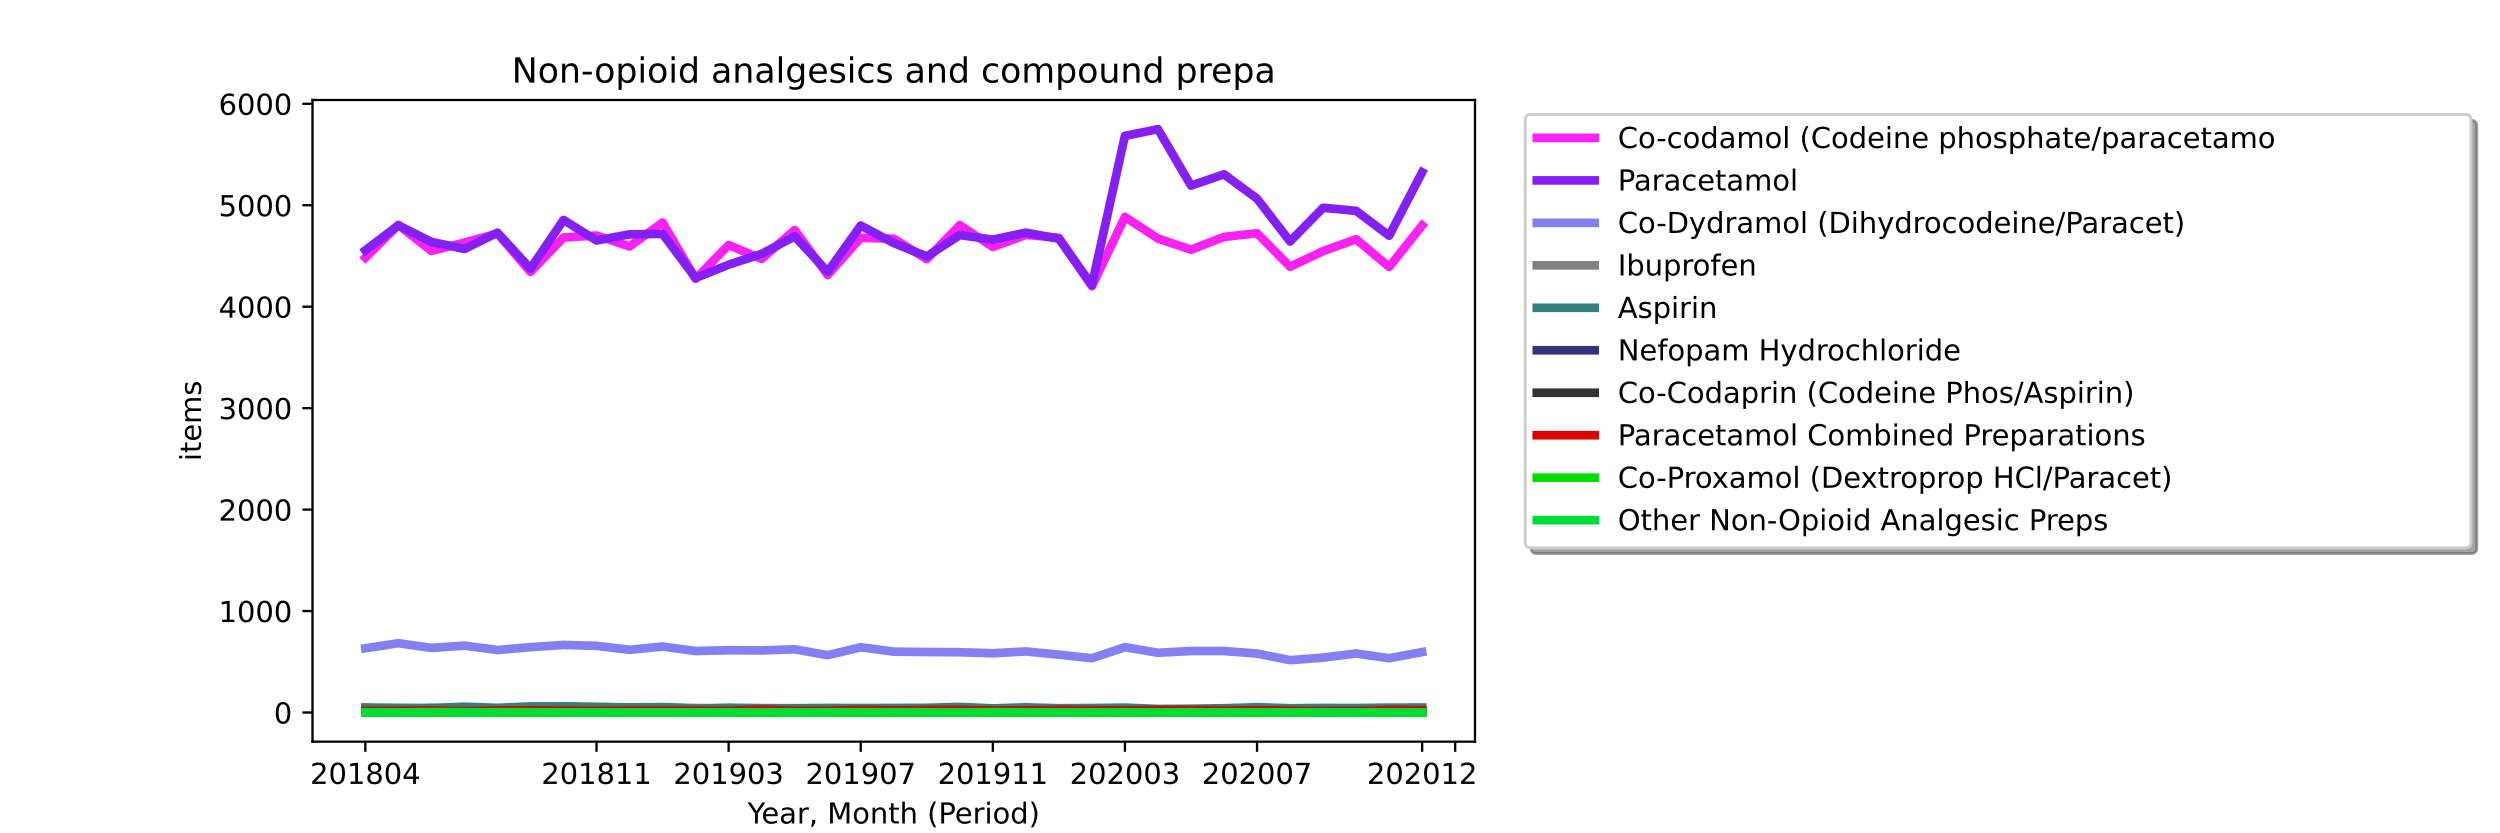 <?xml version="1.0" encoding="utf-8" standalone="no"?>
<!DOCTYPE svg PUBLIC "-//W3C//DTD SVG 1.1//EN"
  "http://www.w3.org/Graphics/SVG/1.1/DTD/svg11.dtd">
<!-- Created with matplotlib (https://matplotlib.org/) -->
<svg height="288pt" version="1.1" viewBox="0 0 864 288" width="864pt" xmlns="http://www.w3.org/2000/svg" xmlns:xlink="http://www.w3.org/1999/xlink">
 <defs>
  <style type="text/css">*{stroke-linecap:butt;stroke-linejoin:round;}</style>
 </defs>
 <g id="figure_1">
  <g id="patch_1">
   <path d="M 0 288 
L 864 288 
L 864 0 
L 0 0 
z
" style="fill:#ffffff;"/>
  </g>
  <g id="axes_1">
   <g id="patch_2">
    <path d="M 108 256.32 
L 509.76 256.32 
L 509.76 34.56 
L 108 34.56 
z
" style="fill:#ffffff;"/>
   </g>
   <g id="matplotlib.axis_1">
    <g id="xtick_1">
     <g id="line2d_1">
      <defs>
       <path d="M 0 0 
L 0 3.5 
" id="m03547f2c42" style="stroke:#000000;stroke-width:0.8;"/>
      </defs>
      <g>
       <use style="stroke:#000000;stroke-width:0.8;" x="126.262" xlink:href="#m03547f2c42" y="256.32"/>
      </g>
     </g>
     <g id="text_1">
      <!-- 201804 -->
      <g transform="translate(107.174 270.918)scale(0.1 -0.1)">
       <defs>
        <path d="M 19.188 8.297 
L 53.609 8.297 
L 53.609 0 
L 7.328 0 
L 7.328 8.297 
Q 12.938 14.109 22.625 23.891 
Q 32.328 33.688 34.812 36.531 
Q 39.547 41.844 41.422 45.531 
Q 43.312 49.219 43.312 52.781 
Q 43.312 58.594 39.234 62.25 
Q 35.156 65.922 28.609 65.922 
Q 23.969 65.922 18.812 64.312 
Q 13.672 62.703 7.812 59.422 
L 7.812 69.391 
Q 13.766 71.781 18.938 73 
Q 24.125 74.219 28.422 74.219 
Q 39.75 74.219 46.484 68.547 
Q 53.219 62.891 53.219 53.422 
Q 53.219 48.922 51.531 44.891 
Q 49.859 40.875 45.406 35.406 
Q 44.188 33.984 37.641 27.219 
Q 31.109 20.453 19.188 8.297 
z
" id="DejaVuSans-50"/>
        <path d="M 31.781 66.406 
Q 24.172 66.406 20.328 58.906 
Q 16.5 51.422 16.5 36.375 
Q 16.5 21.391 20.328 13.891 
Q 24.172 6.391 31.781 6.391 
Q 39.453 6.391 43.281 13.891 
Q 47.125 21.391 47.125 36.375 
Q 47.125 51.422 43.281 58.906 
Q 39.453 66.406 31.781 66.406 
z
M 31.781 74.219 
Q 44.047 74.219 50.516 64.516 
Q 56.984 54.828 56.984 36.375 
Q 56.984 17.969 50.516 8.266 
Q 44.047 -1.422 31.781 -1.422 
Q 19.531 -1.422 13.062 8.266 
Q 6.594 17.969 6.594 36.375 
Q 6.594 54.828 13.062 64.516 
Q 19.531 74.219 31.781 74.219 
z
" id="DejaVuSans-48"/>
        <path d="M 12.406 8.297 
L 28.516 8.297 
L 28.516 63.922 
L 10.984 60.406 
L 10.984 69.391 
L 28.422 72.906 
L 38.281 72.906 
L 38.281 8.297 
L 54.391 8.297 
L 54.391 0 
L 12.406 0 
z
" id="DejaVuSans-49"/>
        <path d="M 31.781 34.625 
Q 24.75 34.625 20.719 30.859 
Q 16.703 27.094 16.703 20.516 
Q 16.703 13.922 20.719 10.156 
Q 24.75 6.391 31.781 6.391 
Q 38.812 6.391 42.859 10.172 
Q 46.922 13.969 46.922 20.516 
Q 46.922 27.094 42.891 30.859 
Q 38.875 34.625 31.781 34.625 
z
M 21.922 38.812 
Q 15.578 40.375 12.031 44.719 
Q 8.5 49.078 8.5 55.328 
Q 8.5 64.062 14.719 69.141 
Q 20.953 74.219 31.781 74.219 
Q 42.672 74.219 48.875 69.141 
Q 55.078 64.062 55.078 55.328 
Q 55.078 49.078 51.531 44.719 
Q 48 40.375 41.703 38.812 
Q 48.828 37.156 52.797 32.312 
Q 56.781 27.484 56.781 20.516 
Q 56.781 9.906 50.312 4.234 
Q 43.844 -1.422 31.781 -1.422 
Q 19.734 -1.422 13.25 4.234 
Q 6.781 9.906 6.781 20.516 
Q 6.781 27.484 10.781 32.312 
Q 14.797 37.156 21.922 38.812 
z
M 18.312 54.391 
Q 18.312 48.734 21.844 45.562 
Q 25.391 42.391 31.781 42.391 
Q 38.141 42.391 41.719 45.562 
Q 45.312 48.734 45.312 54.391 
Q 45.312 60.062 41.719 63.234 
Q 38.141 66.406 31.781 66.406 
Q 25.391 66.406 21.844 63.234 
Q 18.312 60.062 18.312 54.391 
z
" id="DejaVuSans-56"/>
        <path d="M 37.797 64.312 
L 12.891 25.391 
L 37.797 25.391 
z
M 35.203 72.906 
L 47.609 72.906 
L 47.609 25.391 
L 58.016 25.391 
L 58.016 17.188 
L 47.609 17.188 
L 47.609 0 
L 37.797 0 
L 37.797 17.188 
L 4.891 17.188 
L 4.891 26.703 
z
" id="DejaVuSans-52"/>
       </defs>
       <use xlink:href="#DejaVuSans-50"/>
       <use x="63.623" xlink:href="#DejaVuSans-48"/>
       <use x="127.246" xlink:href="#DejaVuSans-49"/>
       <use x="190.869" xlink:href="#DejaVuSans-56"/>
       <use x="254.492" xlink:href="#DejaVuSans-48"/>
       <use x="318.115" xlink:href="#DejaVuSans-52"/>
      </g>
     </g>
    </g>
    <g id="xtick_2">
     <g id="line2d_2">
      <g>
       <use style="stroke:#000000;stroke-width:0.8;" x="206.157" xlink:href="#m03547f2c42" y="256.32"/>
      </g>
     </g>
     <g id="text_2">
      <!-- 201811 -->
      <g transform="translate(187.07 270.918)scale(0.1 -0.1)">
       <use xlink:href="#DejaVuSans-50"/>
       <use x="63.623" xlink:href="#DejaVuSans-48"/>
       <use x="127.246" xlink:href="#DejaVuSans-49"/>
       <use x="190.869" xlink:href="#DejaVuSans-56"/>
       <use x="254.492" xlink:href="#DejaVuSans-49"/>
       <use x="318.115" xlink:href="#DejaVuSans-49"/>
      </g>
     </g>
    </g>
    <g id="xtick_3">
     <g id="line2d_3">
      <g>
       <use style="stroke:#000000;stroke-width:0.8;" x="251.812" xlink:href="#m03547f2c42" y="256.32"/>
      </g>
     </g>
     <g id="text_3">
      <!-- 201903 -->
      <g transform="translate(232.724 270.918)scale(0.1 -0.1)">
       <defs>
        <path d="M 10.984 1.516 
L 10.984 10.5 
Q 14.703 8.734 18.5 7.812 
Q 22.312 6.891 25.984 6.891 
Q 35.75 6.891 40.891 13.453 
Q 46.047 20.016 46.781 33.406 
Q 43.953 29.203 39.594 26.953 
Q 35.25 24.703 29.984 24.703 
Q 19.047 24.703 12.672 31.312 
Q 6.297 37.938 6.297 49.422 
Q 6.297 60.641 12.938 67.422 
Q 19.578 74.219 30.609 74.219 
Q 43.266 74.219 49.922 64.516 
Q 56.594 54.828 56.594 36.375 
Q 56.594 19.141 48.406 8.859 
Q 40.234 -1.422 26.422 -1.422 
Q 22.703 -1.422 18.891 -0.688 
Q 15.094 0.047 10.984 1.516 
z
M 30.609 32.422 
Q 37.25 32.422 41.125 36.953 
Q 45.016 41.5 45.016 49.422 
Q 45.016 57.281 41.125 61.844 
Q 37.25 66.406 30.609 66.406 
Q 23.969 66.406 20.094 61.844 
Q 16.219 57.281 16.219 49.422 
Q 16.219 41.5 20.094 36.953 
Q 23.969 32.422 30.609 32.422 
z
" id="DejaVuSans-57"/>
        <path d="M 40.578 39.312 
Q 47.656 37.797 51.625 33 
Q 55.609 28.219 55.609 21.188 
Q 55.609 10.406 48.188 4.484 
Q 40.766 -1.422 27.094 -1.422 
Q 22.516 -1.422 17.656 -0.516 
Q 12.797 0.391 7.625 2.203 
L 7.625 11.719 
Q 11.719 9.328 16.594 8.109 
Q 21.484 6.891 26.812 6.891 
Q 36.078 6.891 40.938 10.547 
Q 45.797 14.203 45.797 21.188 
Q 45.797 27.641 41.281 31.266 
Q 36.766 34.906 28.719 34.906 
L 20.219 34.906 
L 20.219 43.016 
L 29.109 43.016 
Q 36.375 43.016 40.234 45.922 
Q 44.094 48.828 44.094 54.297 
Q 44.094 59.906 40.109 62.906 
Q 36.141 65.922 28.719 65.922 
Q 24.656 65.922 20.016 65.031 
Q 15.375 64.156 9.812 62.312 
L 9.812 71.094 
Q 15.438 72.656 20.344 73.438 
Q 25.25 74.219 29.594 74.219 
Q 40.828 74.219 47.359 69.109 
Q 53.906 64.016 53.906 55.328 
Q 53.906 49.266 50.438 45.094 
Q 46.969 40.922 40.578 39.312 
z
" id="DejaVuSans-51"/>
       </defs>
       <use xlink:href="#DejaVuSans-50"/>
       <use x="63.623" xlink:href="#DejaVuSans-48"/>
       <use x="127.246" xlink:href="#DejaVuSans-49"/>
       <use x="190.869" xlink:href="#DejaVuSans-57"/>
       <use x="254.492" xlink:href="#DejaVuSans-48"/>
       <use x="318.115" xlink:href="#DejaVuSans-51"/>
      </g>
     </g>
    </g>
    <g id="xtick_4">
     <g id="line2d_4">
      <g>
       <use style="stroke:#000000;stroke-width:0.8;" x="297.466" xlink:href="#m03547f2c42" y="256.32"/>
      </g>
     </g>
     <g id="text_4">
      <!-- 201907 -->
      <g transform="translate(278.379 270.918)scale(0.1 -0.1)">
       <defs>
        <path d="M 8.203 72.906 
L 55.078 72.906 
L 55.078 68.703 
L 28.609 0 
L 18.312 0 
L 43.219 64.594 
L 8.203 64.594 
z
" id="DejaVuSans-55"/>
       </defs>
       <use xlink:href="#DejaVuSans-50"/>
       <use x="63.623" xlink:href="#DejaVuSans-48"/>
       <use x="127.246" xlink:href="#DejaVuSans-49"/>
       <use x="190.869" xlink:href="#DejaVuSans-57"/>
       <use x="254.492" xlink:href="#DejaVuSans-48"/>
       <use x="318.115" xlink:href="#DejaVuSans-55"/>
      </g>
     </g>
    </g>
    <g id="xtick_5">
     <g id="line2d_5">
      <g>
       <use style="stroke:#000000;stroke-width:0.8;" x="343.121" xlink:href="#m03547f2c42" y="256.32"/>
      </g>
     </g>
     <g id="text_5">
      <!-- 201911 -->
      <g transform="translate(324.033 270.918)scale(0.1 -0.1)">
       <use xlink:href="#DejaVuSans-50"/>
       <use x="63.623" xlink:href="#DejaVuSans-48"/>
       <use x="127.246" xlink:href="#DejaVuSans-49"/>
       <use x="190.869" xlink:href="#DejaVuSans-57"/>
       <use x="254.492" xlink:href="#DejaVuSans-49"/>
       <use x="318.115" xlink:href="#DejaVuSans-49"/>
      </g>
     </g>
    </g>
    <g id="xtick_6">
     <g id="line2d_6">
      <g>
       <use style="stroke:#000000;stroke-width:0.8;" x="388.775" xlink:href="#m03547f2c42" y="256.32"/>
      </g>
     </g>
     <g id="text_6">
      <!-- 202003 -->
      <g transform="translate(369.688 270.918)scale(0.1 -0.1)">
       <use xlink:href="#DejaVuSans-50"/>
       <use x="63.623" xlink:href="#DejaVuSans-48"/>
       <use x="127.246" xlink:href="#DejaVuSans-50"/>
       <use x="190.869" xlink:href="#DejaVuSans-48"/>
       <use x="254.492" xlink:href="#DejaVuSans-48"/>
       <use x="318.115" xlink:href="#DejaVuSans-51"/>
      </g>
     </g>
    </g>
    <g id="xtick_7">
     <g id="line2d_7">
      <g>
       <use style="stroke:#000000;stroke-width:0.8;" x="434.43" xlink:href="#m03547f2c42" y="256.32"/>
      </g>
     </g>
     <g id="text_7">
      <!-- 202007 -->
      <g transform="translate(415.342 270.918)scale(0.1 -0.1)">
       <use xlink:href="#DejaVuSans-50"/>
       <use x="63.623" xlink:href="#DejaVuSans-48"/>
       <use x="127.246" xlink:href="#DejaVuSans-50"/>
       <use x="190.869" xlink:href="#DejaVuSans-48"/>
       <use x="254.492" xlink:href="#DejaVuSans-48"/>
       <use x="318.115" xlink:href="#DejaVuSans-55"/>
      </g>
     </g>
    </g>
    <g id="xtick_8">
     <g id="line2d_8">
      <g>
       <use style="stroke:#000000;stroke-width:0.8;" x="491.498" xlink:href="#m03547f2c42" y="256.32"/>
      </g>
     </g>
     <g id="text_8">
      <!-- 202012 -->
      <g transform="translate(472.411 270.918)scale(0.1 -0.1)">
       <use xlink:href="#DejaVuSans-50"/>
       <use x="63.623" xlink:href="#DejaVuSans-48"/>
       <use x="127.246" xlink:href="#DejaVuSans-50"/>
       <use x="190.869" xlink:href="#DejaVuSans-48"/>
       <use x="254.492" xlink:href="#DejaVuSans-49"/>
       <use x="318.115" xlink:href="#DejaVuSans-50"/>
      </g>
     </g>
    </g>
    <g id="xtick_9">
     <g id="line2d_9">
      <g>
       <use style="stroke:#000000;stroke-width:0.8;" x="502.912" xlink:href="#m03547f2c42" y="256.32"/>
      </g>
     </g>
    </g>
    <g id="text_9">
     <!-- Year, Month (Period) -->
     <g transform="translate(258.364 284.597)scale(0.1 -0.1)">
      <defs>
       <path d="M -0.203 72.906 
L 10.406 72.906 
L 30.609 42.922 
L 50.688 72.906 
L 61.281 72.906 
L 35.5 34.719 
L 35.5 0 
L 25.594 0 
L 25.594 34.719 
z
" id="DejaVuSans-89"/>
       <path d="M 56.203 29.594 
L 56.203 25.203 
L 14.891 25.203 
Q 15.484 15.922 20.484 11.062 
Q 25.484 6.203 34.422 6.203 
Q 39.594 6.203 44.453 7.469 
Q 49.312 8.734 54.109 11.281 
L 54.109 2.781 
Q 49.266 0.734 44.188 -0.344 
Q 39.109 -1.422 33.891 -1.422 
Q 20.797 -1.422 13.156 6.188 
Q 5.516 13.812 5.516 26.812 
Q 5.516 40.234 12.766 48.109 
Q 20.016 56 32.328 56 
Q 43.359 56 49.781 48.891 
Q 56.203 41.797 56.203 29.594 
z
M 47.219 32.234 
Q 47.125 39.594 43.094 43.984 
Q 39.062 48.391 32.422 48.391 
Q 24.906 48.391 20.391 44.141 
Q 15.875 39.891 15.188 32.172 
z
" id="DejaVuSans-101"/>
       <path d="M 34.281 27.484 
Q 23.391 27.484 19.188 25 
Q 14.984 22.516 14.984 16.5 
Q 14.984 11.719 18.141 8.906 
Q 21.297 6.109 26.703 6.109 
Q 34.188 6.109 38.703 11.406 
Q 43.219 16.703 43.219 25.484 
L 43.219 27.484 
z
M 52.203 31.203 
L 52.203 0 
L 43.219 0 
L 43.219 8.297 
Q 40.141 3.328 35.547 0.953 
Q 30.953 -1.422 24.312 -1.422 
Q 15.922 -1.422 10.953 3.297 
Q 6 8.016 6 15.922 
Q 6 25.141 12.172 29.828 
Q 18.359 34.516 30.609 34.516 
L 43.219 34.516 
L 43.219 35.406 
Q 43.219 41.609 39.141 45 
Q 35.062 48.391 27.688 48.391 
Q 23 48.391 18.547 47.266 
Q 14.109 46.141 10.016 43.891 
L 10.016 52.203 
Q 14.938 54.109 19.578 55.047 
Q 24.219 56 28.609 56 
Q 40.484 56 46.344 49.844 
Q 52.203 43.703 52.203 31.203 
z
" id="DejaVuSans-97"/>
       <path d="M 41.109 46.297 
Q 39.594 47.172 37.812 47.578 
Q 36.031 48 33.891 48 
Q 26.266 48 22.188 43.047 
Q 18.109 38.094 18.109 28.812 
L 18.109 0 
L 9.078 0 
L 9.078 54.688 
L 18.109 54.688 
L 18.109 46.188 
Q 20.953 51.172 25.484 53.578 
Q 30.031 56 36.531 56 
Q 37.453 56 38.578 55.875 
Q 39.703 55.766 41.062 55.516 
z
" id="DejaVuSans-114"/>
       <path d="M 11.719 12.406 
L 22.016 12.406 
L 22.016 4 
L 14.016 -11.625 
L 7.719 -11.625 
L 11.719 4 
z
" id="DejaVuSans-44"/>
       <path id="DejaVuSans-32"/>
       <path d="M 9.812 72.906 
L 24.516 72.906 
L 43.109 23.297 
L 61.812 72.906 
L 76.516 72.906 
L 76.516 0 
L 66.891 0 
L 66.891 64.016 
L 48.094 14.016 
L 38.188 14.016 
L 19.391 64.016 
L 19.391 0 
L 9.812 0 
z
" id="DejaVuSans-77"/>
       <path d="M 30.609 48.391 
Q 23.391 48.391 19.188 42.75 
Q 14.984 37.109 14.984 27.297 
Q 14.984 17.484 19.156 11.844 
Q 23.344 6.203 30.609 6.203 
Q 37.797 6.203 41.984 11.859 
Q 46.188 17.531 46.188 27.297 
Q 46.188 37.016 41.984 42.703 
Q 37.797 48.391 30.609 48.391 
z
M 30.609 56 
Q 42.328 56 49.016 48.375 
Q 55.719 40.766 55.719 27.297 
Q 55.719 13.875 49.016 6.219 
Q 42.328 -1.422 30.609 -1.422 
Q 18.844 -1.422 12.172 6.219 
Q 5.516 13.875 5.516 27.297 
Q 5.516 40.766 12.172 48.375 
Q 18.844 56 30.609 56 
z
" id="DejaVuSans-111"/>
       <path d="M 54.891 33.016 
L 54.891 0 
L 45.906 0 
L 45.906 32.719 
Q 45.906 40.484 42.875 44.328 
Q 39.844 48.188 33.797 48.188 
Q 26.516 48.188 22.312 43.547 
Q 18.109 38.922 18.109 30.906 
L 18.109 0 
L 9.078 0 
L 9.078 54.688 
L 18.109 54.688 
L 18.109 46.188 
Q 21.344 51.125 25.703 53.562 
Q 30.078 56 35.797 56 
Q 45.219 56 50.047 50.172 
Q 54.891 44.344 54.891 33.016 
z
" id="DejaVuSans-110"/>
       <path d="M 18.312 70.219 
L 18.312 54.688 
L 36.812 54.688 
L 36.812 47.703 
L 18.312 47.703 
L 18.312 18.016 
Q 18.312 11.328 20.141 9.422 
Q 21.969 7.516 27.594 7.516 
L 36.812 7.516 
L 36.812 0 
L 27.594 0 
Q 17.188 0 13.234 3.875 
Q 9.281 7.766 9.281 18.016 
L 9.281 47.703 
L 2.688 47.703 
L 2.688 54.688 
L 9.281 54.688 
L 9.281 70.219 
z
" id="DejaVuSans-116"/>
       <path d="M 54.891 33.016 
L 54.891 0 
L 45.906 0 
L 45.906 32.719 
Q 45.906 40.484 42.875 44.328 
Q 39.844 48.188 33.797 48.188 
Q 26.516 48.188 22.312 43.547 
Q 18.109 38.922 18.109 30.906 
L 18.109 0 
L 9.078 0 
L 9.078 75.984 
L 18.109 75.984 
L 18.109 46.188 
Q 21.344 51.125 25.703 53.562 
Q 30.078 56 35.797 56 
Q 45.219 56 50.047 50.172 
Q 54.891 44.344 54.891 33.016 
z
" id="DejaVuSans-104"/>
       <path d="M 31 75.875 
Q 24.469 64.656 21.281 53.656 
Q 18.109 42.672 18.109 31.391 
Q 18.109 20.125 21.312 9.062 
Q 24.516 -2 31 -13.188 
L 23.188 -13.188 
Q 15.875 -1.703 12.234 9.375 
Q 8.594 20.453 8.594 31.391 
Q 8.594 42.281 12.203 53.312 
Q 15.828 64.359 23.188 75.875 
z
" id="DejaVuSans-40"/>
       <path d="M 19.672 64.797 
L 19.672 37.406 
L 32.078 37.406 
Q 38.969 37.406 42.719 40.969 
Q 46.484 44.531 46.484 51.125 
Q 46.484 57.672 42.719 61.234 
Q 38.969 64.797 32.078 64.797 
z
M 9.812 72.906 
L 32.078 72.906 
Q 44.344 72.906 50.609 67.359 
Q 56.891 61.812 56.891 51.125 
Q 56.891 40.328 50.609 34.812 
Q 44.344 29.297 32.078 29.297 
L 19.672 29.297 
L 19.672 0 
L 9.812 0 
z
" id="DejaVuSans-80"/>
       <path d="M 9.422 54.688 
L 18.406 54.688 
L 18.406 0 
L 9.422 0 
z
M 9.422 75.984 
L 18.406 75.984 
L 18.406 64.594 
L 9.422 64.594 
z
" id="DejaVuSans-105"/>
       <path d="M 45.406 46.391 
L 45.406 75.984 
L 54.391 75.984 
L 54.391 0 
L 45.406 0 
L 45.406 8.203 
Q 42.578 3.328 38.25 0.953 
Q 33.938 -1.422 27.875 -1.422 
Q 17.969 -1.422 11.734 6.484 
Q 5.516 14.406 5.516 27.297 
Q 5.516 40.188 11.734 48.094 
Q 17.969 56 27.875 56 
Q 33.938 56 38.25 53.625 
Q 42.578 51.266 45.406 46.391 
z
M 14.797 27.297 
Q 14.797 17.391 18.875 11.75 
Q 22.953 6.109 30.078 6.109 
Q 37.203 6.109 41.297 11.75 
Q 45.406 17.391 45.406 27.297 
Q 45.406 37.203 41.297 42.844 
Q 37.203 48.484 30.078 48.484 
Q 22.953 48.484 18.875 42.844 
Q 14.797 37.203 14.797 27.297 
z
" id="DejaVuSans-100"/>
       <path d="M 8.016 75.875 
L 15.828 75.875 
Q 23.141 64.359 26.781 53.312 
Q 30.422 42.281 30.422 31.391 
Q 30.422 20.453 26.781 9.375 
Q 23.141 -1.703 15.828 -13.188 
L 8.016 -13.188 
Q 14.5 -2 17.703 9.062 
Q 20.906 20.125 20.906 31.391 
Q 20.906 42.672 17.703 53.656 
Q 14.5 64.656 8.016 75.875 
z
" id="DejaVuSans-41"/>
      </defs>
      <use xlink:href="#DejaVuSans-89"/>
      <use x="47.834" xlink:href="#DejaVuSans-101"/>
      <use x="109.357" xlink:href="#DejaVuSans-97"/>
      <use x="170.637" xlink:href="#DejaVuSans-114"/>
      <use x="211.75" xlink:href="#DejaVuSans-44"/>
      <use x="243.537" xlink:href="#DejaVuSans-32"/>
      <use x="275.324" xlink:href="#DejaVuSans-77"/>
      <use x="361.604" xlink:href="#DejaVuSans-111"/>
      <use x="422.785" xlink:href="#DejaVuSans-110"/>
      <use x="486.164" xlink:href="#DejaVuSans-116"/>
      <use x="525.373" xlink:href="#DejaVuSans-104"/>
      <use x="588.752" xlink:href="#DejaVuSans-32"/>
      <use x="620.539" xlink:href="#DejaVuSans-40"/>
      <use x="659.553" xlink:href="#DejaVuSans-80"/>
      <use x="716.23" xlink:href="#DejaVuSans-101"/>
      <use x="777.754" xlink:href="#DejaVuSans-114"/>
      <use x="818.867" xlink:href="#DejaVuSans-105"/>
      <use x="846.65" xlink:href="#DejaVuSans-111"/>
      <use x="907.832" xlink:href="#DejaVuSans-100"/>
      <use x="971.309" xlink:href="#DejaVuSans-41"/>
     </g>
    </g>
   </g>
   <g id="matplotlib.axis_2">
    <g id="ytick_1">
     <g id="line2d_10">
      <defs>
       <path d="M 0 0 
L -3.5 0 
" id="me07eec3b2c" style="stroke:#000000;stroke-width:0.8;"/>
      </defs>
      <g>
       <use style="stroke:#000000;stroke-width:0.8;" x="108" xlink:href="#me07eec3b2c" y="246.24"/>
      </g>
     </g>
     <g id="text_10">
      <!-- 0 -->
      <g transform="translate(94.638 250.039)scale(0.1 -0.1)">
       <use xlink:href="#DejaVuSans-48"/>
      </g>
     </g>
    </g>
    <g id="ytick_2">
     <g id="line2d_11">
      <g>
       <use style="stroke:#000000;stroke-width:0.8;" x="108" xlink:href="#me07eec3b2c" y="211.179"/>
      </g>
     </g>
     <g id="text_11">
      <!-- 1000 -->
      <g transform="translate(75.55 214.978)scale(0.1 -0.1)">
       <use xlink:href="#DejaVuSans-49"/>
       <use x="63.623" xlink:href="#DejaVuSans-48"/>
       <use x="127.246" xlink:href="#DejaVuSans-48"/>
       <use x="190.869" xlink:href="#DejaVuSans-48"/>
      </g>
     </g>
    </g>
    <g id="ytick_3">
     <g id="line2d_12">
      <g>
       <use style="stroke:#000000;stroke-width:0.8;" x="108" xlink:href="#me07eec3b2c" y="176.118"/>
      </g>
     </g>
     <g id="text_12">
      <!-- 2000 -->
      <g transform="translate(75.55 179.917)scale(0.1 -0.1)">
       <use xlink:href="#DejaVuSans-50"/>
       <use x="63.623" xlink:href="#DejaVuSans-48"/>
       <use x="127.246" xlink:href="#DejaVuSans-48"/>
       <use x="190.869" xlink:href="#DejaVuSans-48"/>
      </g>
     </g>
    </g>
    <g id="ytick_4">
     <g id="line2d_13">
      <g>
       <use style="stroke:#000000;stroke-width:0.8;" x="108" xlink:href="#me07eec3b2c" y="141.057"/>
      </g>
     </g>
     <g id="text_13">
      <!-- 3000 -->
      <g transform="translate(75.55 144.857)scale(0.1 -0.1)">
       <use xlink:href="#DejaVuSans-51"/>
       <use x="63.623" xlink:href="#DejaVuSans-48"/>
       <use x="127.246" xlink:href="#DejaVuSans-48"/>
       <use x="190.869" xlink:href="#DejaVuSans-48"/>
      </g>
     </g>
    </g>
    <g id="ytick_5">
     <g id="line2d_14">
      <g>
       <use style="stroke:#000000;stroke-width:0.8;" x="108" xlink:href="#me07eec3b2c" y="105.997"/>
      </g>
     </g>
     <g id="text_14">
      <!-- 4000 -->
      <g transform="translate(75.55 109.796)scale(0.1 -0.1)">
       <use xlink:href="#DejaVuSans-52"/>
       <use x="63.623" xlink:href="#DejaVuSans-48"/>
       <use x="127.246" xlink:href="#DejaVuSans-48"/>
       <use x="190.869" xlink:href="#DejaVuSans-48"/>
      </g>
     </g>
    </g>
    <g id="ytick_6">
     <g id="line2d_15">
      <g>
       <use style="stroke:#000000;stroke-width:0.8;" x="108" xlink:href="#me07eec3b2c" y="70.936"/>
      </g>
     </g>
     <g id="text_15">
      <!-- 5000 -->
      <g transform="translate(75.55 74.735)scale(0.1 -0.1)">
       <defs>
        <path d="M 10.797 72.906 
L 49.516 72.906 
L 49.516 64.594 
L 19.828 64.594 
L 19.828 46.734 
Q 21.969 47.469 24.109 47.828 
Q 26.266 48.188 28.422 48.188 
Q 40.625 48.188 47.75 41.5 
Q 54.891 34.812 54.891 23.391 
Q 54.891 11.625 47.562 5.094 
Q 40.234 -1.422 26.906 -1.422 
Q 22.312 -1.422 17.547 -0.641 
Q 12.797 0.141 7.719 1.703 
L 7.719 11.625 
Q 12.109 9.234 16.797 8.062 
Q 21.484 6.891 26.703 6.891 
Q 35.156 6.891 40.078 11.328 
Q 45.016 15.766 45.016 23.391 
Q 45.016 31 40.078 35.438 
Q 35.156 39.891 26.703 39.891 
Q 22.75 39.891 18.812 39.016 
Q 14.891 38.141 10.797 36.281 
z
" id="DejaVuSans-53"/>
       </defs>
       <use xlink:href="#DejaVuSans-53"/>
       <use x="63.623" xlink:href="#DejaVuSans-48"/>
       <use x="127.246" xlink:href="#DejaVuSans-48"/>
       <use x="190.869" xlink:href="#DejaVuSans-48"/>
      </g>
     </g>
    </g>
    <g id="ytick_7">
     <g id="line2d_16">
      <g>
       <use style="stroke:#000000;stroke-width:0.8;" x="108" xlink:href="#me07eec3b2c" y="35.875"/>
      </g>
     </g>
     <g id="text_16">
      <!-- 6000 -->
      <g transform="translate(75.55 39.674)scale(0.1 -0.1)">
       <defs>
        <path d="M 33.016 40.375 
Q 26.375 40.375 22.484 35.828 
Q 18.609 31.297 18.609 23.391 
Q 18.609 15.531 22.484 10.953 
Q 26.375 6.391 33.016 6.391 
Q 39.656 6.391 43.531 10.953 
Q 47.406 15.531 47.406 23.391 
Q 47.406 31.297 43.531 35.828 
Q 39.656 40.375 33.016 40.375 
z
M 52.594 71.297 
L 52.594 62.312 
Q 48.875 64.062 45.094 64.984 
Q 41.312 65.922 37.594 65.922 
Q 27.828 65.922 22.672 59.328 
Q 17.531 52.734 16.797 39.406 
Q 19.672 43.656 24.016 45.922 
Q 28.375 48.188 33.594 48.188 
Q 44.578 48.188 50.953 41.516 
Q 57.328 34.859 57.328 23.391 
Q 57.328 12.156 50.688 5.359 
Q 44.047 -1.422 33.016 -1.422 
Q 20.359 -1.422 13.672 8.266 
Q 6.984 17.969 6.984 36.375 
Q 6.984 53.656 15.188 63.938 
Q 23.391 74.219 37.203 74.219 
Q 40.922 74.219 44.703 73.484 
Q 48.484 72.75 52.594 71.297 
z
" id="DejaVuSans-54"/>
       </defs>
       <use xlink:href="#DejaVuSans-54"/>
       <use x="63.623" xlink:href="#DejaVuSans-48"/>
       <use x="127.246" xlink:href="#DejaVuSans-48"/>
       <use x="190.869" xlink:href="#DejaVuSans-48"/>
      </g>
     </g>
    </g>
    <g id="text_17">
     <!-- items -->
     <g transform="translate(69.47 159.341)rotate(-90)scale(0.1 -0.1)">
      <defs>
       <path d="M 52 44.188 
Q 55.375 50.25 60.062 53.125 
Q 64.75 56 71.094 56 
Q 79.641 56 84.281 50.016 
Q 88.922 44.047 88.922 33.016 
L 88.922 0 
L 79.891 0 
L 79.891 32.719 
Q 79.891 40.578 77.094 44.375 
Q 74.312 48.188 68.609 48.188 
Q 61.625 48.188 57.562 43.547 
Q 53.516 38.922 53.516 30.906 
L 53.516 0 
L 44.484 0 
L 44.484 32.719 
Q 44.484 40.625 41.703 44.406 
Q 38.922 48.188 33.109 48.188 
Q 26.219 48.188 22.156 43.531 
Q 18.109 38.875 18.109 30.906 
L 18.109 0 
L 9.078 0 
L 9.078 54.688 
L 18.109 54.688 
L 18.109 46.188 
Q 21.188 51.219 25.484 53.609 
Q 29.781 56 35.688 56 
Q 41.656 56 45.828 52.969 
Q 50 49.953 52 44.188 
z
" id="DejaVuSans-109"/>
       <path d="M 44.281 53.078 
L 44.281 44.578 
Q 40.484 46.531 36.375 47.5 
Q 32.281 48.484 27.875 48.484 
Q 21.188 48.484 17.844 46.438 
Q 14.5 44.391 14.5 40.281 
Q 14.5 37.156 16.891 35.375 
Q 19.281 33.594 26.516 31.984 
L 29.594 31.297 
Q 39.156 29.25 43.188 25.516 
Q 47.219 21.781 47.219 15.094 
Q 47.219 7.469 41.188 3.016 
Q 35.156 -1.422 24.609 -1.422 
Q 20.219 -1.422 15.453 -0.562 
Q 10.688 0.297 5.422 2 
L 5.422 11.281 
Q 10.406 8.688 15.234 7.391 
Q 20.062 6.109 24.812 6.109 
Q 31.156 6.109 34.562 8.281 
Q 37.984 10.453 37.984 14.406 
Q 37.984 18.062 35.516 20.016 
Q 33.062 21.969 24.703 23.781 
L 21.578 24.516 
Q 13.234 26.266 9.516 29.906 
Q 5.812 33.547 5.812 39.891 
Q 5.812 47.609 11.281 51.797 
Q 16.75 56 26.812 56 
Q 31.781 56 36.172 55.266 
Q 40.578 54.547 44.281 53.078 
z
" id="DejaVuSans-115"/>
      </defs>
      <use xlink:href="#DejaVuSans-105"/>
      <use x="27.783" xlink:href="#DejaVuSans-116"/>
      <use x="66.992" xlink:href="#DejaVuSans-101"/>
      <use x="128.516" xlink:href="#DejaVuSans-109"/>
      <use x="225.928" xlink:href="#DejaVuSans-115"/>
     </g>
    </g>
   </g>
   <g id="line2d_17">
    <path clip-path="url(#pc87feee10f)" d="M 126.262 89.062 
L 137.675 77.737 
L 149.089 86.713 
L 160.503 83.838 
L 171.916 80.718 
L 183.33 93.971 
L 194.744 82.085 
L 206.157 81.384 
L 217.571 85.17 
L 228.985 76.896 
L 240.398 96.355 
L 251.812 84.68 
L 263.225 89.483 
L 274.639 79.491 
L 286.053 95.022 
L 297.466 82.19 
L 308.88 82.506 
L 320.294 89.553 
L 331.707 77.808 
L 343.121 85.346 
L 354.535 81.173 
L 365.948 82.19 
L 377.362 98.914 
L 388.775 74.968 
L 400.189 82.436 
L 411.603 86.292 
L 423.016 81.875 
L 434.43 80.612 
L 445.844 92.183 
L 457.257 86.783 
L 468.671 82.681 
L 480.085 92.253 
L 491.498 77.913 
" style="fill:none;stroke:#fb20f3;stroke-linecap:square;stroke-width:3;"/>
   </g>
   <g id="line2d_18">
    <path clip-path="url(#pc87feee10f)" d="M 126.262 86.503 
L 137.675 77.878 
L 149.089 83.593 
L 160.503 86.047 
L 171.916 80.402 
L 183.33 92.849 
L 194.744 76.019 
L 206.157 83.102 
L 217.571 80.998 
L 228.985 80.823 
L 240.398 96.074 
L 251.812 91.481 
L 263.225 87.73 
L 274.639 81.699 
L 286.053 93.936 
L 297.466 77.948 
L 308.88 84.013 
L 320.294 88.606 
L 331.707 81.244 
L 343.121 82.821 
L 354.535 80.402 
L 365.948 82.506 
L 377.362 98.529 
L 388.775 46.954 
L 400.189 44.64 
L 411.603 64.134 
L 423.016 60.242 
L 434.43 68.657 
L 445.844 83.452 
L 457.257 71.812 
L 468.671 72.864 
L 480.085 81.454 
L 491.498 59.541 
" style="fill:none;stroke:#8420f3;stroke-linecap:square;stroke-width:3;"/>
   </g>
   <g id="line2d_19">
    <path clip-path="url(#pc87feee10f)" d="M 126.262 224.046 
L 137.675 222.293 
L 149.089 223.906 
L 160.503 223.135 
L 171.916 224.643 
L 183.33 223.661 
L 194.744 222.889 
L 206.157 223.205 
L 217.571 224.572 
L 228.985 223.45 
L 240.398 224.993 
L 251.812 224.713 
L 263.225 224.783 
L 274.639 224.397 
L 286.053 226.431 
L 297.466 223.696 
L 308.88 225.203 
L 320.294 225.344 
L 331.707 225.414 
L 343.121 225.764 
L 354.535 225.133 
L 365.948 226.255 
L 377.362 227.482 
L 388.775 223.661 
L 400.189 225.589 
L 411.603 224.993 
L 423.016 224.993 
L 434.43 225.87 
L 445.844 228.149 
L 457.257 227.272 
L 468.671 225.835 
L 480.085 227.482 
L 491.498 225.344 
" style="fill:none;stroke:#8480f3;stroke-linecap:square;stroke-width:3;"/>
   </g>
   <g id="line2d_20">
    <path clip-path="url(#pc87feee10f)" d="M 126.262 244.662 
L 137.675 245.083 
L 149.089 244.662 
L 160.503 245.048 
L 171.916 245.258 
L 183.33 244.732 
L 194.744 244.206 
L 206.157 244.382 
L 217.571 244.452 
L 228.985 244.452 
L 240.398 244.697 
L 251.812 244.767 
L 263.225 244.978 
L 274.639 245.118 
L 286.053 245.048 
L 297.466 244.978 
L 308.88 245.293 
L 320.294 245.188 
L 331.707 244.697 
L 343.121 244.803 
L 354.535 244.732 
L 365.948 245.293 
L 377.362 245.223 
L 388.775 245.469 
L 400.189 245.749 
L 411.603 245.889 
L 423.016 245.574 
L 434.43 245.784 
L 445.844 245.889 
L 457.257 245.679 
L 468.671 245.749 
L 480.085 245.644 
L 491.498 245.574 
" style="fill:none;stroke:#84807f;stroke-linecap:square;stroke-width:3;"/>
   </g>
   <g id="line2d_21">
    <path clip-path="url(#pc87feee10f)" d="M 126.262 244.522 
L 137.675 244.627 
L 149.089 244.697 
L 160.503 244.242 
L 171.916 244.627 
L 183.33 244.136 
L 194.744 244.136 
L 206.157 244.312 
L 217.571 244.522 
L 228.985 244.382 
L 240.398 244.943 
L 251.812 244.592 
L 263.225 244.732 
L 274.639 244.767 
L 286.053 244.662 
L 297.466 244.697 
L 308.88 244.662 
L 320.294 244.627 
L 331.707 244.312 
L 343.121 244.838 
L 354.535 244.452 
L 365.948 244.767 
L 377.362 244.697 
L 388.775 244.557 
L 400.189 245.013 
L 411.603 244.943 
L 423.016 244.767 
L 434.43 244.417 
L 445.844 244.767 
L 457.257 244.662 
L 468.671 244.697 
L 480.085 244.557 
L 491.498 244.522 
" style="fill:none;stroke:#32807f;stroke-linecap:square;stroke-width:3;"/>
   </g>
   <g id="line2d_22">
    <path clip-path="url(#pc87feee10f)" d="M 126.262 246.1 
L 137.675 246.135 
L 149.089 245.995 
L 160.503 246.03 
L 171.916 246.03 
L 183.33 246.135 
L 194.744 246.03 
L 206.157 246.1 
L 217.571 245.995 
L 228.985 246.03 
L 240.398 246.135 
L 251.812 245.995 
L 263.225 246.1 
L 274.639 246.135 
L 286.053 246.065 
L 297.466 245.96 
L 308.88 246.065 
L 320.294 246.135 
L 331.707 245.995 
L 343.121 245.924 
L 354.535 245.889 
L 365.948 246.03 
L 377.362 245.96 
L 388.775 246.065 
L 400.189 245.96 
L 411.603 245.96 
L 423.016 245.819 
L 434.43 245.995 
L 445.844 245.96 
L 457.257 245.924 
L 468.671 245.889 
L 480.085 245.995 
L 491.498 245.96 
" style="fill:none;stroke:#32347f;stroke-linecap:square;stroke-width:3;"/>
   </g>
   <g id="line2d_23">
    <path clip-path="url(#pc87feee10f)" d="M 126.262 246.17 
L 137.675 246.205 
L 149.089 246.205 
L 160.503 246.205 
L 171.916 246.205 
L 183.33 246.205 
L 194.744 246.17 
L 206.157 246.205 
L 217.571 246.205 
L 228.985 246.205 
L 240.398 246.205 
L 251.812 246.205 
L 263.225 246.17 
L 274.639 246.205 
L 286.053 246.17 
L 297.466 246.205 
L 308.88 246.24 
L 320.294 246.205 
L 331.707 246.17 
L 343.121 246.24 
L 354.535 246.24 
L 365.948 246.24 
L 377.362 246.24 
L 388.775 246.24 
L 400.189 246.24 
L 411.603 246.24 
L 423.016 246.24 
L 434.43 246.24 
L 445.844 246.24 
L 457.257 246.24 
L 468.671 246.24 
L 480.085 246.24 
L 491.498 246.24 
" style="fill:none;stroke:#323433;stroke-linecap:square;stroke-width:3;"/>
   </g>
   <g id="line2d_24">
    <path clip-path="url(#pc87feee10f)" d="M 126.262 245.679 
L 137.675 245.609 
L 149.089 245.539 
L 160.503 245.784 
L 171.916 245.504 
L 183.33 245.504 
L 194.744 245.574 
L 206.157 245.644 
L 217.571 245.574 
L 228.985 245.574 
L 240.398 245.574 
L 251.812 245.644 
L 263.225 245.258 
L 274.639 245.679 
L 286.053 245.609 
L 297.466 245.363 
L 308.88 245.504 
L 320.294 245.399 
L 331.707 245.363 
L 343.121 245.574 
L 354.535 245.504 
L 365.948 245.399 
L 377.362 245.434 
L 388.775 245.539 
L 400.189 245.399 
L 411.603 245.399 
L 423.016 245.574 
L 434.43 245.434 
L 445.844 245.609 
L 457.257 245.749 
L 468.671 245.749 
L 480.085 245.363 
L 491.498 245.469 
" style="fill:none;stroke:#dd0000;stroke-linecap:square;stroke-width:3;"/>
   </g>
   <g id="line2d_25">
    <path clip-path="url(#pc87feee10f)" d="M 126.262 246.135 
L 137.675 246.205 
L 149.089 246.1 
L 160.503 246.135 
L 171.916 246.17 
L 183.33 246.17 
L 194.744 246.24 
L 206.157 246.17 
L 217.571 246.205 
L 228.985 246.205 
L 240.398 246.24 
L 251.812 246.17 
L 263.225 246.205 
L 274.639 246.205 
L 286.053 246.17 
L 297.466 246.17 
L 308.88 246.17 
L 320.294 246.17 
L 331.707 246.24 
L 343.121 246.1 
L 354.535 246.205 
L 365.948 246.24 
L 377.362 246.24 
L 388.775 246.17 
L 400.189 246.24 
L 411.603 246.135 
L 423.016 246.24 
L 434.43 246.24 
L 445.844 246.24 
L 457.257 246.17 
L 468.671 246.24 
L 480.085 246.24 
L 491.498 246.24 
" style="fill:none;stroke:#00dd00;stroke-linecap:square;stroke-width:3;"/>
   </g>
   <g id="line2d_26">
    <path clip-path="url(#pc87feee10f)" d="M 126.262 246.24 
L 137.675 246.205 
L 149.089 246.24 
L 160.503 246.24 
L 171.916 246.24 
L 183.33 246.24 
L 194.744 246.24 
L 206.157 246.24 
L 217.571 246.24 
L 228.985 246.24 
L 240.398 246.24 
L 251.812 246.24 
L 263.225 246.24 
L 274.639 246.24 
L 286.053 246.24 
L 297.466 246.24 
L 308.88 246.24 
L 320.294 246.24 
L 331.707 246.24 
L 343.121 246.24 
L 354.535 246.24 
L 365.948 246.24 
L 377.362 246.24 
L 388.775 246.24 
L 400.189 246.24 
L 411.603 246.24 
L 423.016 246.24 
L 434.43 246.24 
L 445.844 246.24 
L 457.257 246.24 
L 468.671 246.24 
L 480.085 246.24 
L 491.498 246.24 
" style="fill:none;stroke:#00dd33;stroke-linecap:square;stroke-width:3;"/>
   </g>
   <g id="patch_3">
    <path d="M 108 256.32 
L 108 34.56 
" style="fill:none;stroke:#000000;stroke-linecap:square;stroke-linejoin:miter;stroke-width:0.8;"/>
   </g>
   <g id="patch_4">
    <path d="M 509.76 256.32 
L 509.76 34.56 
" style="fill:none;stroke:#000000;stroke-linecap:square;stroke-linejoin:miter;stroke-width:0.8;"/>
   </g>
   <g id="patch_5">
    <path d="M 108 256.32 
L 509.76 256.32 
" style="fill:none;stroke:#000000;stroke-linecap:square;stroke-linejoin:miter;stroke-width:0.8;"/>
   </g>
   <g id="patch_6">
    <path d="M 108 34.56 
L 509.76 34.56 
" style="fill:none;stroke:#000000;stroke-linecap:square;stroke-linejoin:miter;stroke-width:0.8;"/>
   </g>
   <g id="text_18">
    <!-- Non-opioid analgesics and compound prepa -->
    <g transform="translate(176.861 28.56)scale(0.12 -0.12)">
     <defs>
      <path d="M 9.812 72.906 
L 23.094 72.906 
L 55.422 11.922 
L 55.422 72.906 
L 64.984 72.906 
L 64.984 0 
L 51.703 0 
L 19.391 60.984 
L 19.391 0 
L 9.812 0 
z
" id="DejaVuSans-78"/>
      <path d="M 4.891 31.391 
L 31.203 31.391 
L 31.203 23.391 
L 4.891 23.391 
z
" id="DejaVuSans-45"/>
      <path d="M 18.109 8.203 
L 18.109 -20.797 
L 9.078 -20.797 
L 9.078 54.688 
L 18.109 54.688 
L 18.109 46.391 
Q 20.953 51.266 25.266 53.625 
Q 29.594 56 35.594 56 
Q 45.562 56 51.781 48.094 
Q 58.016 40.188 58.016 27.297 
Q 58.016 14.406 51.781 6.484 
Q 45.562 -1.422 35.594 -1.422 
Q 29.594 -1.422 25.266 0.953 
Q 20.953 3.328 18.109 8.203 
z
M 48.688 27.297 
Q 48.688 37.203 44.609 42.844 
Q 40.531 48.484 33.406 48.484 
Q 26.266 48.484 22.188 42.844 
Q 18.109 37.203 18.109 27.297 
Q 18.109 17.391 22.188 11.75 
Q 26.266 6.109 33.406 6.109 
Q 40.531 6.109 44.609 11.75 
Q 48.688 17.391 48.688 27.297 
z
" id="DejaVuSans-112"/>
      <path d="M 9.422 75.984 
L 18.406 75.984 
L 18.406 0 
L 9.422 0 
z
" id="DejaVuSans-108"/>
      <path d="M 45.406 27.984 
Q 45.406 37.75 41.375 43.109 
Q 37.359 48.484 30.078 48.484 
Q 22.859 48.484 18.828 43.109 
Q 14.797 37.75 14.797 27.984 
Q 14.797 18.266 18.828 12.891 
Q 22.859 7.516 30.078 7.516 
Q 37.359 7.516 41.375 12.891 
Q 45.406 18.266 45.406 27.984 
z
M 54.391 6.781 
Q 54.391 -7.172 48.188 -13.984 
Q 42 -20.797 29.203 -20.797 
Q 24.469 -20.797 20.266 -20.094 
Q 16.062 -19.391 12.109 -17.922 
L 12.109 -9.188 
Q 16.062 -11.328 19.922 -12.344 
Q 23.781 -13.375 27.781 -13.375 
Q 36.625 -13.375 41.016 -8.766 
Q 45.406 -4.156 45.406 5.172 
L 45.406 9.625 
Q 42.625 4.781 38.281 2.391 
Q 33.938 0 27.875 0 
Q 17.828 0 11.672 7.656 
Q 5.516 15.328 5.516 27.984 
Q 5.516 40.672 11.672 48.328 
Q 17.828 56 27.875 56 
Q 33.938 56 38.281 53.609 
Q 42.625 51.219 45.406 46.391 
L 45.406 54.688 
L 54.391 54.688 
z
" id="DejaVuSans-103"/>
      <path d="M 48.781 52.594 
L 48.781 44.188 
Q 44.969 46.297 41.141 47.344 
Q 37.312 48.391 33.406 48.391 
Q 24.656 48.391 19.812 42.844 
Q 14.984 37.312 14.984 27.297 
Q 14.984 17.281 19.812 11.734 
Q 24.656 6.203 33.406 6.203 
Q 37.312 6.203 41.141 7.25 
Q 44.969 8.297 48.781 10.406 
L 48.781 2.094 
Q 45.016 0.344 40.984 -0.531 
Q 36.969 -1.422 32.422 -1.422 
Q 20.062 -1.422 12.781 6.344 
Q 5.516 14.109 5.516 27.297 
Q 5.516 40.672 12.859 48.328 
Q 20.219 56 33.016 56 
Q 37.156 56 41.109 55.141 
Q 45.062 54.297 48.781 52.594 
z
" id="DejaVuSans-99"/>
      <path d="M 8.5 21.578 
L 8.5 54.688 
L 17.484 54.688 
L 17.484 21.922 
Q 17.484 14.156 20.5 10.266 
Q 23.531 6.391 29.594 6.391 
Q 36.859 6.391 41.078 11.031 
Q 45.312 15.672 45.312 23.688 
L 45.312 54.688 
L 54.297 54.688 
L 54.297 0 
L 45.312 0 
L 45.312 8.406 
Q 42.047 3.422 37.719 1 
Q 33.406 -1.422 27.688 -1.422 
Q 18.266 -1.422 13.375 4.438 
Q 8.5 10.297 8.5 21.578 
z
M 31.109 56 
z
" id="DejaVuSans-117"/>
     </defs>
     <use xlink:href="#DejaVuSans-78"/>
     <use x="74.805" xlink:href="#DejaVuSans-111"/>
     <use x="135.986" xlink:href="#DejaVuSans-110"/>
     <use x="199.365" xlink:href="#DejaVuSans-45"/>
     <use x="237.324" xlink:href="#DejaVuSans-111"/>
     <use x="298.506" xlink:href="#DejaVuSans-112"/>
     <use x="361.982" xlink:href="#DejaVuSans-105"/>
     <use x="389.766" xlink:href="#DejaVuSans-111"/>
     <use x="450.947" xlink:href="#DejaVuSans-105"/>
     <use x="478.73" xlink:href="#DejaVuSans-100"/>
     <use x="542.207" xlink:href="#DejaVuSans-32"/>
     <use x="573.994" xlink:href="#DejaVuSans-97"/>
     <use x="635.273" xlink:href="#DejaVuSans-110"/>
     <use x="698.652" xlink:href="#DejaVuSans-97"/>
     <use x="759.932" xlink:href="#DejaVuSans-108"/>
     <use x="787.715" xlink:href="#DejaVuSans-103"/>
     <use x="851.191" xlink:href="#DejaVuSans-101"/>
     <use x="912.715" xlink:href="#DejaVuSans-115"/>
     <use x="964.814" xlink:href="#DejaVuSans-105"/>
     <use x="992.598" xlink:href="#DejaVuSans-99"/>
     <use x="1047.578" xlink:href="#DejaVuSans-115"/>
     <use x="1099.678" xlink:href="#DejaVuSans-32"/>
     <use x="1131.465" xlink:href="#DejaVuSans-97"/>
     <use x="1192.744" xlink:href="#DejaVuSans-110"/>
     <use x="1256.123" xlink:href="#DejaVuSans-100"/>
     <use x="1319.6" xlink:href="#DejaVuSans-32"/>
     <use x="1351.387" xlink:href="#DejaVuSans-99"/>
     <use x="1406.367" xlink:href="#DejaVuSans-111"/>
     <use x="1467.549" xlink:href="#DejaVuSans-109"/>
     <use x="1564.961" xlink:href="#DejaVuSans-112"/>
     <use x="1628.438" xlink:href="#DejaVuSans-111"/>
     <use x="1689.619" xlink:href="#DejaVuSans-117"/>
     <use x="1752.998" xlink:href="#DejaVuSans-110"/>
     <use x="1816.377" xlink:href="#DejaVuSans-100"/>
     <use x="1879.854" xlink:href="#DejaVuSans-32"/>
     <use x="1911.641" xlink:href="#DejaVuSans-112"/>
     <use x="1975.117" xlink:href="#DejaVuSans-114"/>
     <use x="2013.98" xlink:href="#DejaVuSans-101"/>
     <use x="2075.504" xlink:href="#DejaVuSans-112"/>
     <use x="2138.98" xlink:href="#DejaVuSans-97"/>
    </g>
   </g>
   <g id="legend_1">
    <g id="patch_7">
     <path d="M 531.119 191.341 
L 853.985 191.341 
Q 855.985 191.341 855.985 189.341 
L 855.985 43.56 
Q 855.985 41.56 853.985 41.56 
L 531.119 41.56 
Q 529.119 41.56 529.119 43.56 
L 529.119 189.341 
Q 529.119 191.341 531.119 191.341 
z
" style="fill:#4c4c4c;opacity:0.5;stroke:#4c4c4c;stroke-linejoin:miter;"/>
    </g>
    <g id="patch_8">
     <path d="M 529.119 189.341 
L 851.985 189.341 
Q 853.985 189.341 853.985 187.341 
L 853.985 41.56 
Q 853.985 39.56 851.985 39.56 
L 529.119 39.56 
Q 527.119 39.56 527.119 41.56 
L 527.119 187.341 
Q 527.119 189.341 529.119 189.341 
z
" style="fill:#ffffff;stroke:#cccccc;stroke-linejoin:miter;"/>
    </g>
    <g id="line2d_27">
     <path d="M 531.119 47.658 
L 551.119 47.658 
" style="fill:none;stroke:#fb20f3;stroke-linecap:square;stroke-width:3;"/>
    </g>
    <g id="line2d_28"/>
    <g id="text_19">
     <!-- Co-codamol (Codeine phosphate/paracetamo                     -->
     <g transform="translate(559.119 51.158)scale(0.1 -0.1)">
      <defs>
       <path d="M 64.406 67.281 
L 64.406 56.891 
Q 59.422 61.531 53.781 63.812 
Q 48.141 66.109 41.797 66.109 
Q 29.297 66.109 22.656 58.469 
Q 16.016 50.828 16.016 36.375 
Q 16.016 21.969 22.656 14.328 
Q 29.297 6.688 41.797 6.688 
Q 48.141 6.688 53.781 8.984 
Q 59.422 11.281 64.406 15.922 
L 64.406 5.609 
Q 59.234 2.094 53.438 0.328 
Q 47.656 -1.422 41.219 -1.422 
Q 24.656 -1.422 15.125 8.703 
Q 5.609 18.844 5.609 36.375 
Q 5.609 53.953 15.125 64.078 
Q 24.656 74.219 41.219 74.219 
Q 47.75 74.219 53.531 72.484 
Q 59.328 70.75 64.406 67.281 
z
" id="DejaVuSans-67"/>
       <path d="M 25.391 72.906 
L 33.688 72.906 
L 8.297 -9.281 
L 0 -9.281 
z
" id="DejaVuSans-47"/>
      </defs>
      <use xlink:href="#DejaVuSans-67"/>
      <use x="69.824" xlink:href="#DejaVuSans-111"/>
      <use x="132.881" xlink:href="#DejaVuSans-45"/>
      <use x="168.965" xlink:href="#DejaVuSans-99"/>
      <use x="223.945" xlink:href="#DejaVuSans-111"/>
      <use x="285.127" xlink:href="#DejaVuSans-100"/>
      <use x="348.604" xlink:href="#DejaVuSans-97"/>
      <use x="409.883" xlink:href="#DejaVuSans-109"/>
      <use x="507.295" xlink:href="#DejaVuSans-111"/>
      <use x="568.477" xlink:href="#DejaVuSans-108"/>
      <use x="596.26" xlink:href="#DejaVuSans-32"/>
      <use x="628.047" xlink:href="#DejaVuSans-40"/>
      <use x="667.061" xlink:href="#DejaVuSans-67"/>
      <use x="736.885" xlink:href="#DejaVuSans-111"/>
      <use x="798.066" xlink:href="#DejaVuSans-100"/>
      <use x="861.543" xlink:href="#DejaVuSans-101"/>
      <use x="923.066" xlink:href="#DejaVuSans-105"/>
      <use x="950.85" xlink:href="#DejaVuSans-110"/>
      <use x="1014.229" xlink:href="#DejaVuSans-101"/>
      <use x="1075.752" xlink:href="#DejaVuSans-32"/>
      <use x="1107.539" xlink:href="#DejaVuSans-112"/>
      <use x="1171.016" xlink:href="#DejaVuSans-104"/>
      <use x="1234.395" xlink:href="#DejaVuSans-111"/>
      <use x="1295.576" xlink:href="#DejaVuSans-115"/>
      <use x="1347.676" xlink:href="#DejaVuSans-112"/>
      <use x="1411.152" xlink:href="#DejaVuSans-104"/>
      <use x="1474.531" xlink:href="#DejaVuSans-97"/>
      <use x="1535.811" xlink:href="#DejaVuSans-116"/>
      <use x="1575.02" xlink:href="#DejaVuSans-101"/>
      <use x="1636.543" xlink:href="#DejaVuSans-47"/>
      <use x="1670.234" xlink:href="#DejaVuSans-112"/>
      <use x="1733.711" xlink:href="#DejaVuSans-97"/>
      <use x="1794.99" xlink:href="#DejaVuSans-114"/>
      <use x="1836.104" xlink:href="#DejaVuSans-97"/>
      <use x="1897.383" xlink:href="#DejaVuSans-99"/>
      <use x="1952.363" xlink:href="#DejaVuSans-101"/>
      <use x="2013.887" xlink:href="#DejaVuSans-116"/>
      <use x="2053.096" xlink:href="#DejaVuSans-97"/>
      <use x="2114.375" xlink:href="#DejaVuSans-109"/>
      <use x="2211.787" xlink:href="#DejaVuSans-111"/>
      <use x="2272.969" xlink:href="#DejaVuSans-32"/>
      <use x="2304.756" xlink:href="#DejaVuSans-32"/>
      <use x="2336.543" xlink:href="#DejaVuSans-32"/>
      <use x="2368.33" xlink:href="#DejaVuSans-32"/>
      <use x="2400.117" xlink:href="#DejaVuSans-32"/>
      <use x="2431.904" xlink:href="#DejaVuSans-32"/>
      <use x="2463.691" xlink:href="#DejaVuSans-32"/>
      <use x="2495.479" xlink:href="#DejaVuSans-32"/>
      <use x="2527.266" xlink:href="#DejaVuSans-32"/>
      <use x="2559.053" xlink:href="#DejaVuSans-32"/>
      <use x="2590.84" xlink:href="#DejaVuSans-32"/>
      <use x="2622.627" xlink:href="#DejaVuSans-32"/>
      <use x="2654.414" xlink:href="#DejaVuSans-32"/>
      <use x="2686.201" xlink:href="#DejaVuSans-32"/>
      <use x="2717.988" xlink:href="#DejaVuSans-32"/>
      <use x="2749.775" xlink:href="#DejaVuSans-32"/>
      <use x="2781.562" xlink:href="#DejaVuSans-32"/>
      <use x="2813.35" xlink:href="#DejaVuSans-32"/>
      <use x="2845.137" xlink:href="#DejaVuSans-32"/>
      <use x="2876.924" xlink:href="#DejaVuSans-32"/>
     </g>
    </g>
    <g id="line2d_29">
     <path d="M 531.119 62.337 
L 551.119 62.337 
" style="fill:none;stroke:#8420f3;stroke-linecap:square;stroke-width:3;"/>
    </g>
    <g id="line2d_30"/>
    <g id="text_20">
     <!-- Paracetamol                                                  -->
     <g transform="translate(559.119 65.837)scale(0.1 -0.1)">
      <use xlink:href="#DejaVuSans-80"/>
      <use x="55.803" xlink:href="#DejaVuSans-97"/>
      <use x="117.082" xlink:href="#DejaVuSans-114"/>
      <use x="158.195" xlink:href="#DejaVuSans-97"/>
      <use x="219.475" xlink:href="#DejaVuSans-99"/>
      <use x="274.455" xlink:href="#DejaVuSans-101"/>
      <use x="335.979" xlink:href="#DejaVuSans-116"/>
      <use x="375.188" xlink:href="#DejaVuSans-97"/>
      <use x="436.467" xlink:href="#DejaVuSans-109"/>
      <use x="533.879" xlink:href="#DejaVuSans-111"/>
      <use x="595.061" xlink:href="#DejaVuSans-108"/>
      <use x="622.844" xlink:href="#DejaVuSans-32"/>
      <use x="654.631" xlink:href="#DejaVuSans-32"/>
      <use x="686.418" xlink:href="#DejaVuSans-32"/>
      <use x="718.205" xlink:href="#DejaVuSans-32"/>
      <use x="749.992" xlink:href="#DejaVuSans-32"/>
      <use x="781.779" xlink:href="#DejaVuSans-32"/>
      <use x="813.566" xlink:href="#DejaVuSans-32"/>
      <use x="845.354" xlink:href="#DejaVuSans-32"/>
      <use x="877.141" xlink:href="#DejaVuSans-32"/>
      <use x="908.928" xlink:href="#DejaVuSans-32"/>
      <use x="940.715" xlink:href="#DejaVuSans-32"/>
      <use x="972.502" xlink:href="#DejaVuSans-32"/>
      <use x="1004.289" xlink:href="#DejaVuSans-32"/>
      <use x="1036.076" xlink:href="#DejaVuSans-32"/>
      <use x="1067.863" xlink:href="#DejaVuSans-32"/>
      <use x="1099.65" xlink:href="#DejaVuSans-32"/>
      <use x="1131.438" xlink:href="#DejaVuSans-32"/>
      <use x="1163.225" xlink:href="#DejaVuSans-32"/>
      <use x="1195.012" xlink:href="#DejaVuSans-32"/>
      <use x="1226.799" xlink:href="#DejaVuSans-32"/>
      <use x="1258.586" xlink:href="#DejaVuSans-32"/>
      <use x="1290.373" xlink:href="#DejaVuSans-32"/>
      <use x="1322.16" xlink:href="#DejaVuSans-32"/>
      <use x="1353.947" xlink:href="#DejaVuSans-32"/>
      <use x="1385.734" xlink:href="#DejaVuSans-32"/>
      <use x="1417.521" xlink:href="#DejaVuSans-32"/>
      <use x="1449.309" xlink:href="#DejaVuSans-32"/>
      <use x="1481.096" xlink:href="#DejaVuSans-32"/>
      <use x="1512.883" xlink:href="#DejaVuSans-32"/>
      <use x="1544.67" xlink:href="#DejaVuSans-32"/>
      <use x="1576.457" xlink:href="#DejaVuSans-32"/>
      <use x="1608.244" xlink:href="#DejaVuSans-32"/>
      <use x="1640.031" xlink:href="#DejaVuSans-32"/>
      <use x="1671.818" xlink:href="#DejaVuSans-32"/>
      <use x="1703.605" xlink:href="#DejaVuSans-32"/>
      <use x="1735.393" xlink:href="#DejaVuSans-32"/>
      <use x="1767.18" xlink:href="#DejaVuSans-32"/>
      <use x="1798.967" xlink:href="#DejaVuSans-32"/>
      <use x="1830.754" xlink:href="#DejaVuSans-32"/>
      <use x="1862.541" xlink:href="#DejaVuSans-32"/>
      <use x="1894.328" xlink:href="#DejaVuSans-32"/>
      <use x="1926.115" xlink:href="#DejaVuSans-32"/>
      <use x="1957.902" xlink:href="#DejaVuSans-32"/>
      <use x="1989.689" xlink:href="#DejaVuSans-32"/>
      <use x="2021.477" xlink:href="#DejaVuSans-32"/>
      <use x="2053.264" xlink:href="#DejaVuSans-32"/>
      <use x="2085.051" xlink:href="#DejaVuSans-32"/>
      <use x="2116.838" xlink:href="#DejaVuSans-32"/>
      <use x="2148.625" xlink:href="#DejaVuSans-32"/>
     </g>
    </g>
    <g id="line2d_31">
     <path d="M 531.119 77.015 
L 551.119 77.015 
" style="fill:none;stroke:#8480f3;stroke-linecap:square;stroke-width:3;"/>
    </g>
    <g id="line2d_32"/>
    <g id="text_21">
     <!-- Co-Dydramol (Dihydrocodeine/Paracet)                         -->
     <g transform="translate(559.119 80.515)scale(0.1 -0.1)">
      <defs>
       <path d="M 19.672 64.797 
L 19.672 8.109 
L 31.594 8.109 
Q 46.688 8.109 53.688 14.938 
Q 60.688 21.781 60.688 36.531 
Q 60.688 51.172 53.688 57.984 
Q 46.688 64.797 31.594 64.797 
z
M 9.812 72.906 
L 30.078 72.906 
Q 51.266 72.906 61.172 64.094 
Q 71.094 55.281 71.094 36.531 
Q 71.094 17.672 61.125 8.828 
Q 51.172 0 30.078 0 
L 9.812 0 
z
" id="DejaVuSans-68"/>
       <path d="M 32.172 -5.078 
Q 28.375 -14.844 24.75 -17.812 
Q 21.141 -20.797 15.094 -20.797 
L 7.906 -20.797 
L 7.906 -13.281 
L 13.188 -13.281 
Q 16.891 -13.281 18.938 -11.516 
Q 21 -9.766 23.484 -3.219 
L 25.094 0.875 
L 2.984 54.688 
L 12.5 54.688 
L 29.594 11.922 
L 46.688 54.688 
L 56.203 54.688 
z
" id="DejaVuSans-121"/>
      </defs>
      <use xlink:href="#DejaVuSans-67"/>
      <use x="69.824" xlink:href="#DejaVuSans-111"/>
      <use x="132.881" xlink:href="#DejaVuSans-45"/>
      <use x="168.965" xlink:href="#DejaVuSans-68"/>
      <use x="245.967" xlink:href="#DejaVuSans-121"/>
      <use x="305.146" xlink:href="#DejaVuSans-100"/>
      <use x="368.623" xlink:href="#DejaVuSans-114"/>
      <use x="409.736" xlink:href="#DejaVuSans-97"/>
      <use x="471.016" xlink:href="#DejaVuSans-109"/>
      <use x="568.428" xlink:href="#DejaVuSans-111"/>
      <use x="629.609" xlink:href="#DejaVuSans-108"/>
      <use x="657.393" xlink:href="#DejaVuSans-32"/>
      <use x="689.18" xlink:href="#DejaVuSans-40"/>
      <use x="728.193" xlink:href="#DejaVuSans-68"/>
      <use x="805.195" xlink:href="#DejaVuSans-105"/>
      <use x="832.979" xlink:href="#DejaVuSans-104"/>
      <use x="896.357" xlink:href="#DejaVuSans-121"/>
      <use x="955.537" xlink:href="#DejaVuSans-100"/>
      <use x="1019.014" xlink:href="#DejaVuSans-114"/>
      <use x="1057.877" xlink:href="#DejaVuSans-111"/>
      <use x="1119.059" xlink:href="#DejaVuSans-99"/>
      <use x="1174.039" xlink:href="#DejaVuSans-111"/>
      <use x="1235.221" xlink:href="#DejaVuSans-100"/>
      <use x="1298.697" xlink:href="#DejaVuSans-101"/>
      <use x="1360.221" xlink:href="#DejaVuSans-105"/>
      <use x="1388.004" xlink:href="#DejaVuSans-110"/>
      <use x="1451.383" xlink:href="#DejaVuSans-101"/>
      <use x="1512.906" xlink:href="#DejaVuSans-47"/>
      <use x="1546.598" xlink:href="#DejaVuSans-80"/>
      <use x="1602.4" xlink:href="#DejaVuSans-97"/>
      <use x="1663.68" xlink:href="#DejaVuSans-114"/>
      <use x="1704.793" xlink:href="#DejaVuSans-97"/>
      <use x="1766.072" xlink:href="#DejaVuSans-99"/>
      <use x="1821.053" xlink:href="#DejaVuSans-101"/>
      <use x="1882.576" xlink:href="#DejaVuSans-116"/>
      <use x="1921.785" xlink:href="#DejaVuSans-41"/>
      <use x="1960.799" xlink:href="#DejaVuSans-32"/>
      <use x="1992.586" xlink:href="#DejaVuSans-32"/>
      <use x="2024.373" xlink:href="#DejaVuSans-32"/>
      <use x="2056.16" xlink:href="#DejaVuSans-32"/>
      <use x="2087.947" xlink:href="#DejaVuSans-32"/>
      <use x="2119.734" xlink:href="#DejaVuSans-32"/>
      <use x="2151.521" xlink:href="#DejaVuSans-32"/>
      <use x="2183.309" xlink:href="#DejaVuSans-32"/>
      <use x="2215.096" xlink:href="#DejaVuSans-32"/>
      <use x="2246.883" xlink:href="#DejaVuSans-32"/>
      <use x="2278.67" xlink:href="#DejaVuSans-32"/>
      <use x="2310.457" xlink:href="#DejaVuSans-32"/>
      <use x="2342.244" xlink:href="#DejaVuSans-32"/>
      <use x="2374.031" xlink:href="#DejaVuSans-32"/>
      <use x="2405.818" xlink:href="#DejaVuSans-32"/>
      <use x="2437.605" xlink:href="#DejaVuSans-32"/>
      <use x="2469.393" xlink:href="#DejaVuSans-32"/>
      <use x="2501.18" xlink:href="#DejaVuSans-32"/>
      <use x="2532.967" xlink:href="#DejaVuSans-32"/>
      <use x="2564.754" xlink:href="#DejaVuSans-32"/>
      <use x="2596.541" xlink:href="#DejaVuSans-32"/>
      <use x="2628.328" xlink:href="#DejaVuSans-32"/>
      <use x="2660.115" xlink:href="#DejaVuSans-32"/>
      <use x="2691.902" xlink:href="#DejaVuSans-32"/>
     </g>
    </g>
    <g id="line2d_33">
     <path d="M 531.119 91.693 
L 551.119 91.693 
" style="fill:none;stroke:#84807f;stroke-linecap:square;stroke-width:3;"/>
    </g>
    <g id="line2d_34"/>
    <g id="text_22">
     <!-- Ibuprofen                                                    -->
     <g transform="translate(559.119 95.193)scale(0.1 -0.1)">
      <defs>
       <path d="M 9.812 72.906 
L 19.672 72.906 
L 19.672 0 
L 9.812 0 
z
" id="DejaVuSans-73"/>
       <path d="M 48.688 27.297 
Q 48.688 37.203 44.609 42.844 
Q 40.531 48.484 33.406 48.484 
Q 26.266 48.484 22.188 42.844 
Q 18.109 37.203 18.109 27.297 
Q 18.109 17.391 22.188 11.75 
Q 26.266 6.109 33.406 6.109 
Q 40.531 6.109 44.609 11.75 
Q 48.688 17.391 48.688 27.297 
z
M 18.109 46.391 
Q 20.953 51.266 25.266 53.625 
Q 29.594 56 35.594 56 
Q 45.562 56 51.781 48.094 
Q 58.016 40.188 58.016 27.297 
Q 58.016 14.406 51.781 6.484 
Q 45.562 -1.422 35.594 -1.422 
Q 29.594 -1.422 25.266 0.953 
Q 20.953 3.328 18.109 8.203 
L 18.109 0 
L 9.078 0 
L 9.078 75.984 
L 18.109 75.984 
z
" id="DejaVuSans-98"/>
       <path d="M 37.109 75.984 
L 37.109 68.5 
L 28.516 68.5 
Q 23.688 68.5 21.797 66.547 
Q 19.922 64.594 19.922 59.516 
L 19.922 54.688 
L 34.719 54.688 
L 34.719 47.703 
L 19.922 47.703 
L 19.922 0 
L 10.891 0 
L 10.891 47.703 
L 2.297 47.703 
L 2.297 54.688 
L 10.891 54.688 
L 10.891 58.5 
Q 10.891 67.625 15.141 71.797 
Q 19.391 75.984 28.609 75.984 
z
" id="DejaVuSans-102"/>
      </defs>
      <use xlink:href="#DejaVuSans-73"/>
      <use x="29.492" xlink:href="#DejaVuSans-98"/>
      <use x="92.969" xlink:href="#DejaVuSans-117"/>
      <use x="156.348" xlink:href="#DejaVuSans-112"/>
      <use x="219.824" xlink:href="#DejaVuSans-114"/>
      <use x="258.688" xlink:href="#DejaVuSans-111"/>
      <use x="319.869" xlink:href="#DejaVuSans-102"/>
      <use x="355.074" xlink:href="#DejaVuSans-101"/>
      <use x="416.598" xlink:href="#DejaVuSans-110"/>
      <use x="479.977" xlink:href="#DejaVuSans-32"/>
      <use x="511.764" xlink:href="#DejaVuSans-32"/>
      <use x="543.551" xlink:href="#DejaVuSans-32"/>
      <use x="575.338" xlink:href="#DejaVuSans-32"/>
      <use x="607.125" xlink:href="#DejaVuSans-32"/>
      <use x="638.912" xlink:href="#DejaVuSans-32"/>
      <use x="670.699" xlink:href="#DejaVuSans-32"/>
      <use x="702.486" xlink:href="#DejaVuSans-32"/>
      <use x="734.273" xlink:href="#DejaVuSans-32"/>
      <use x="766.061" xlink:href="#DejaVuSans-32"/>
      <use x="797.848" xlink:href="#DejaVuSans-32"/>
      <use x="829.635" xlink:href="#DejaVuSans-32"/>
      <use x="861.422" xlink:href="#DejaVuSans-32"/>
      <use x="893.209" xlink:href="#DejaVuSans-32"/>
      <use x="924.996" xlink:href="#DejaVuSans-32"/>
      <use x="956.783" xlink:href="#DejaVuSans-32"/>
      <use x="988.57" xlink:href="#DejaVuSans-32"/>
      <use x="1020.357" xlink:href="#DejaVuSans-32"/>
      <use x="1052.145" xlink:href="#DejaVuSans-32"/>
      <use x="1083.932" xlink:href="#DejaVuSans-32"/>
      <use x="1115.719" xlink:href="#DejaVuSans-32"/>
      <use x="1147.506" xlink:href="#DejaVuSans-32"/>
      <use x="1179.293" xlink:href="#DejaVuSans-32"/>
      <use x="1211.08" xlink:href="#DejaVuSans-32"/>
      <use x="1242.867" xlink:href="#DejaVuSans-32"/>
      <use x="1274.654" xlink:href="#DejaVuSans-32"/>
      <use x="1306.441" xlink:href="#DejaVuSans-32"/>
      <use x="1338.229" xlink:href="#DejaVuSans-32"/>
      <use x="1370.016" xlink:href="#DejaVuSans-32"/>
      <use x="1401.803" xlink:href="#DejaVuSans-32"/>
      <use x="1433.59" xlink:href="#DejaVuSans-32"/>
      <use x="1465.377" xlink:href="#DejaVuSans-32"/>
      <use x="1497.164" xlink:href="#DejaVuSans-32"/>
      <use x="1528.951" xlink:href="#DejaVuSans-32"/>
      <use x="1560.738" xlink:href="#DejaVuSans-32"/>
      <use x="1592.525" xlink:href="#DejaVuSans-32"/>
      <use x="1624.312" xlink:href="#DejaVuSans-32"/>
      <use x="1656.1" xlink:href="#DejaVuSans-32"/>
      <use x="1687.887" xlink:href="#DejaVuSans-32"/>
      <use x="1719.674" xlink:href="#DejaVuSans-32"/>
      <use x="1751.461" xlink:href="#DejaVuSans-32"/>
      <use x="1783.248" xlink:href="#DejaVuSans-32"/>
      <use x="1815.035" xlink:href="#DejaVuSans-32"/>
      <use x="1846.822" xlink:href="#DejaVuSans-32"/>
      <use x="1878.609" xlink:href="#DejaVuSans-32"/>
      <use x="1910.396" xlink:href="#DejaVuSans-32"/>
      <use x="1942.184" xlink:href="#DejaVuSans-32"/>
      <use x="1973.971" xlink:href="#DejaVuSans-32"/>
      <use x="2005.758" xlink:href="#DejaVuSans-32"/>
      <use x="2037.545" xlink:href="#DejaVuSans-32"/>
      <use x="2069.332" xlink:href="#DejaVuSans-32"/>
     </g>
    </g>
    <g id="line2d_35">
     <path d="M 531.119 106.371 
L 551.119 106.371 
" style="fill:none;stroke:#32807f;stroke-linecap:square;stroke-width:3;"/>
    </g>
    <g id="line2d_36"/>
    <g id="text_23">
     <!-- Aspirin                                                      -->
     <g transform="translate(559.119 109.871)scale(0.1 -0.1)">
      <defs>
       <path d="M 34.188 63.188 
L 20.797 26.906 
L 47.609 26.906 
z
M 28.609 72.906 
L 39.797 72.906 
L 67.578 0 
L 57.328 0 
L 50.688 18.703 
L 17.828 18.703 
L 11.188 0 
L 0.781 0 
z
" id="DejaVuSans-65"/>
      </defs>
      <use xlink:href="#DejaVuSans-65"/>
      <use x="68.408" xlink:href="#DejaVuSans-115"/>
      <use x="120.508" xlink:href="#DejaVuSans-112"/>
      <use x="183.984" xlink:href="#DejaVuSans-105"/>
      <use x="211.768" xlink:href="#DejaVuSans-114"/>
      <use x="252.881" xlink:href="#DejaVuSans-105"/>
      <use x="280.664" xlink:href="#DejaVuSans-110"/>
      <use x="344.043" xlink:href="#DejaVuSans-32"/>
      <use x="375.83" xlink:href="#DejaVuSans-32"/>
      <use x="407.617" xlink:href="#DejaVuSans-32"/>
      <use x="439.404" xlink:href="#DejaVuSans-32"/>
      <use x="471.191" xlink:href="#DejaVuSans-32"/>
      <use x="502.979" xlink:href="#DejaVuSans-32"/>
      <use x="534.766" xlink:href="#DejaVuSans-32"/>
      <use x="566.553" xlink:href="#DejaVuSans-32"/>
      <use x="598.34" xlink:href="#DejaVuSans-32"/>
      <use x="630.127" xlink:href="#DejaVuSans-32"/>
      <use x="661.914" xlink:href="#DejaVuSans-32"/>
      <use x="693.701" xlink:href="#DejaVuSans-32"/>
      <use x="725.488" xlink:href="#DejaVuSans-32"/>
      <use x="757.275" xlink:href="#DejaVuSans-32"/>
      <use x="789.062" xlink:href="#DejaVuSans-32"/>
      <use x="820.85" xlink:href="#DejaVuSans-32"/>
      <use x="852.637" xlink:href="#DejaVuSans-32"/>
      <use x="884.424" xlink:href="#DejaVuSans-32"/>
      <use x="916.211" xlink:href="#DejaVuSans-32"/>
      <use x="947.998" xlink:href="#DejaVuSans-32"/>
      <use x="979.785" xlink:href="#DejaVuSans-32"/>
      <use x="1011.572" xlink:href="#DejaVuSans-32"/>
      <use x="1043.359" xlink:href="#DejaVuSans-32"/>
      <use x="1075.146" xlink:href="#DejaVuSans-32"/>
      <use x="1106.934" xlink:href="#DejaVuSans-32"/>
      <use x="1138.721" xlink:href="#DejaVuSans-32"/>
      <use x="1170.508" xlink:href="#DejaVuSans-32"/>
      <use x="1202.295" xlink:href="#DejaVuSans-32"/>
      <use x="1234.082" xlink:href="#DejaVuSans-32"/>
      <use x="1265.869" xlink:href="#DejaVuSans-32"/>
      <use x="1297.656" xlink:href="#DejaVuSans-32"/>
      <use x="1329.443" xlink:href="#DejaVuSans-32"/>
      <use x="1361.23" xlink:href="#DejaVuSans-32"/>
      <use x="1393.018" xlink:href="#DejaVuSans-32"/>
      <use x="1424.805" xlink:href="#DejaVuSans-32"/>
      <use x="1456.592" xlink:href="#DejaVuSans-32"/>
      <use x="1488.379" xlink:href="#DejaVuSans-32"/>
      <use x="1520.166" xlink:href="#DejaVuSans-32"/>
      <use x="1551.953" xlink:href="#DejaVuSans-32"/>
      <use x="1583.74" xlink:href="#DejaVuSans-32"/>
      <use x="1615.527" xlink:href="#DejaVuSans-32"/>
      <use x="1647.314" xlink:href="#DejaVuSans-32"/>
      <use x="1679.102" xlink:href="#DejaVuSans-32"/>
      <use x="1710.889" xlink:href="#DejaVuSans-32"/>
      <use x="1742.676" xlink:href="#DejaVuSans-32"/>
      <use x="1774.463" xlink:href="#DejaVuSans-32"/>
      <use x="1806.25" xlink:href="#DejaVuSans-32"/>
      <use x="1838.037" xlink:href="#DejaVuSans-32"/>
      <use x="1869.824" xlink:href="#DejaVuSans-32"/>
      <use x="1901.611" xlink:href="#DejaVuSans-32"/>
      <use x="1933.398" xlink:href="#DejaVuSans-32"/>
      <use x="1965.186" xlink:href="#DejaVuSans-32"/>
      <use x="1996.973" xlink:href="#DejaVuSans-32"/>
     </g>
    </g>
    <g id="line2d_37">
     <path d="M 531.119 121.049 
L 551.119 121.049 
" style="fill:none;stroke:#32347f;stroke-linecap:square;stroke-width:3;"/>
    </g>
    <g id="line2d_38"/>
    <g id="text_24">
     <!-- Nefopam Hydrochloride                                        -->
     <g transform="translate(559.119 124.549)scale(0.1 -0.1)">
      <defs>
       <path d="M 9.812 72.906 
L 19.672 72.906 
L 19.672 43.016 
L 55.516 43.016 
L 55.516 72.906 
L 65.375 72.906 
L 65.375 0 
L 55.516 0 
L 55.516 34.719 
L 19.672 34.719 
L 19.672 0 
L 9.812 0 
z
" id="DejaVuSans-72"/>
      </defs>
      <use xlink:href="#DejaVuSans-78"/>
      <use x="74.805" xlink:href="#DejaVuSans-101"/>
      <use x="136.328" xlink:href="#DejaVuSans-102"/>
      <use x="171.533" xlink:href="#DejaVuSans-111"/>
      <use x="232.715" xlink:href="#DejaVuSans-112"/>
      <use x="296.191" xlink:href="#DejaVuSans-97"/>
      <use x="357.471" xlink:href="#DejaVuSans-109"/>
      <use x="454.883" xlink:href="#DejaVuSans-32"/>
      <use x="486.67" xlink:href="#DejaVuSans-72"/>
      <use x="561.865" xlink:href="#DejaVuSans-121"/>
      <use x="621.045" xlink:href="#DejaVuSans-100"/>
      <use x="684.521" xlink:href="#DejaVuSans-114"/>
      <use x="723.385" xlink:href="#DejaVuSans-111"/>
      <use x="784.566" xlink:href="#DejaVuSans-99"/>
      <use x="839.547" xlink:href="#DejaVuSans-104"/>
      <use x="902.926" xlink:href="#DejaVuSans-108"/>
      <use x="930.709" xlink:href="#DejaVuSans-111"/>
      <use x="991.891" xlink:href="#DejaVuSans-114"/>
      <use x="1033.004" xlink:href="#DejaVuSans-105"/>
      <use x="1060.787" xlink:href="#DejaVuSans-100"/>
      <use x="1124.264" xlink:href="#DejaVuSans-101"/>
      <use x="1185.787" xlink:href="#DejaVuSans-32"/>
      <use x="1217.574" xlink:href="#DejaVuSans-32"/>
      <use x="1249.361" xlink:href="#DejaVuSans-32"/>
      <use x="1281.148" xlink:href="#DejaVuSans-32"/>
      <use x="1312.936" xlink:href="#DejaVuSans-32"/>
      <use x="1344.723" xlink:href="#DejaVuSans-32"/>
      <use x="1376.51" xlink:href="#DejaVuSans-32"/>
      <use x="1408.297" xlink:href="#DejaVuSans-32"/>
      <use x="1440.084" xlink:href="#DejaVuSans-32"/>
      <use x="1471.871" xlink:href="#DejaVuSans-32"/>
      <use x="1503.658" xlink:href="#DejaVuSans-32"/>
      <use x="1535.445" xlink:href="#DejaVuSans-32"/>
      <use x="1567.232" xlink:href="#DejaVuSans-32"/>
      <use x="1599.02" xlink:href="#DejaVuSans-32"/>
      <use x="1630.807" xlink:href="#DejaVuSans-32"/>
      <use x="1662.594" xlink:href="#DejaVuSans-32"/>
      <use x="1694.381" xlink:href="#DejaVuSans-32"/>
      <use x="1726.168" xlink:href="#DejaVuSans-32"/>
      <use x="1757.955" xlink:href="#DejaVuSans-32"/>
      <use x="1789.742" xlink:href="#DejaVuSans-32"/>
      <use x="1821.529" xlink:href="#DejaVuSans-32"/>
      <use x="1853.316" xlink:href="#DejaVuSans-32"/>
      <use x="1885.104" xlink:href="#DejaVuSans-32"/>
      <use x="1916.891" xlink:href="#DejaVuSans-32"/>
      <use x="1948.678" xlink:href="#DejaVuSans-32"/>
      <use x="1980.465" xlink:href="#DejaVuSans-32"/>
      <use x="2012.252" xlink:href="#DejaVuSans-32"/>
      <use x="2044.039" xlink:href="#DejaVuSans-32"/>
      <use x="2075.826" xlink:href="#DejaVuSans-32"/>
      <use x="2107.613" xlink:href="#DejaVuSans-32"/>
      <use x="2139.4" xlink:href="#DejaVuSans-32"/>
      <use x="2171.188" xlink:href="#DejaVuSans-32"/>
      <use x="2202.975" xlink:href="#DejaVuSans-32"/>
      <use x="2234.762" xlink:href="#DejaVuSans-32"/>
      <use x="2266.549" xlink:href="#DejaVuSans-32"/>
      <use x="2298.336" xlink:href="#DejaVuSans-32"/>
      <use x="2330.123" xlink:href="#DejaVuSans-32"/>
      <use x="2361.91" xlink:href="#DejaVuSans-32"/>
      <use x="2393.697" xlink:href="#DejaVuSans-32"/>
     </g>
    </g>
    <g id="line2d_39">
     <path d="M 531.119 135.727 
L 551.119 135.727 
" style="fill:none;stroke:#323433;stroke-linecap:square;stroke-width:3;"/>
    </g>
    <g id="line2d_40"/>
    <g id="text_25">
     <!-- Co-Codaprin (Codeine Phos/Aspirin)                           -->
     <g transform="translate(559.119 139.227)scale(0.1 -0.1)">
      <use xlink:href="#DejaVuSans-67"/>
      <use x="69.824" xlink:href="#DejaVuSans-111"/>
      <use x="132.881" xlink:href="#DejaVuSans-45"/>
      <use x="168.965" xlink:href="#DejaVuSans-67"/>
      <use x="238.789" xlink:href="#DejaVuSans-111"/>
      <use x="299.971" xlink:href="#DejaVuSans-100"/>
      <use x="363.447" xlink:href="#DejaVuSans-97"/>
      <use x="424.727" xlink:href="#DejaVuSans-112"/>
      <use x="488.203" xlink:href="#DejaVuSans-114"/>
      <use x="529.316" xlink:href="#DejaVuSans-105"/>
      <use x="557.1" xlink:href="#DejaVuSans-110"/>
      <use x="620.479" xlink:href="#DejaVuSans-32"/>
      <use x="652.266" xlink:href="#DejaVuSans-40"/>
      <use x="691.279" xlink:href="#DejaVuSans-67"/>
      <use x="761.104" xlink:href="#DejaVuSans-111"/>
      <use x="822.285" xlink:href="#DejaVuSans-100"/>
      <use x="885.762" xlink:href="#DejaVuSans-101"/>
      <use x="947.285" xlink:href="#DejaVuSans-105"/>
      <use x="975.068" xlink:href="#DejaVuSans-110"/>
      <use x="1038.447" xlink:href="#DejaVuSans-101"/>
      <use x="1099.971" xlink:href="#DejaVuSans-32"/>
      <use x="1131.758" xlink:href="#DejaVuSans-80"/>
      <use x="1192.061" xlink:href="#DejaVuSans-104"/>
      <use x="1255.439" xlink:href="#DejaVuSans-111"/>
      <use x="1316.621" xlink:href="#DejaVuSans-115"/>
      <use x="1368.721" xlink:href="#DejaVuSans-47"/>
      <use x="1402.412" xlink:href="#DejaVuSans-65"/>
      <use x="1470.82" xlink:href="#DejaVuSans-115"/>
      <use x="1522.92" xlink:href="#DejaVuSans-112"/>
      <use x="1586.396" xlink:href="#DejaVuSans-105"/>
      <use x="1614.18" xlink:href="#DejaVuSans-114"/>
      <use x="1655.293" xlink:href="#DejaVuSans-105"/>
      <use x="1683.076" xlink:href="#DejaVuSans-110"/>
      <use x="1746.455" xlink:href="#DejaVuSans-41"/>
      <use x="1785.469" xlink:href="#DejaVuSans-32"/>
      <use x="1817.256" xlink:href="#DejaVuSans-32"/>
      <use x="1849.043" xlink:href="#DejaVuSans-32"/>
      <use x="1880.83" xlink:href="#DejaVuSans-32"/>
      <use x="1912.617" xlink:href="#DejaVuSans-32"/>
      <use x="1944.404" xlink:href="#DejaVuSans-32"/>
      <use x="1976.191" xlink:href="#DejaVuSans-32"/>
      <use x="2007.979" xlink:href="#DejaVuSans-32"/>
      <use x="2039.766" xlink:href="#DejaVuSans-32"/>
      <use x="2071.553" xlink:href="#DejaVuSans-32"/>
      <use x="2103.34" xlink:href="#DejaVuSans-32"/>
      <use x="2135.127" xlink:href="#DejaVuSans-32"/>
      <use x="2166.914" xlink:href="#DejaVuSans-32"/>
      <use x="2198.701" xlink:href="#DejaVuSans-32"/>
      <use x="2230.488" xlink:href="#DejaVuSans-32"/>
      <use x="2262.275" xlink:href="#DejaVuSans-32"/>
      <use x="2294.062" xlink:href="#DejaVuSans-32"/>
      <use x="2325.85" xlink:href="#DejaVuSans-32"/>
      <use x="2357.637" xlink:href="#DejaVuSans-32"/>
      <use x="2389.424" xlink:href="#DejaVuSans-32"/>
      <use x="2421.211" xlink:href="#DejaVuSans-32"/>
      <use x="2452.998" xlink:href="#DejaVuSans-32"/>
      <use x="2484.785" xlink:href="#DejaVuSans-32"/>
      <use x="2516.572" xlink:href="#DejaVuSans-32"/>
      <use x="2548.359" xlink:href="#DejaVuSans-32"/>
      <use x="2580.146" xlink:href="#DejaVuSans-32"/>
     </g>
    </g>
    <g id="line2d_41">
     <path d="M 531.119 150.405 
L 551.119 150.405 
" style="fill:none;stroke:#dd0000;stroke-linecap:square;stroke-width:3;"/>
    </g>
    <g id="line2d_42"/>
    <g id="text_26">
     <!-- Paracetamol Combined Preparations                            -->
     <g transform="translate(559.119 153.905)scale(0.1 -0.1)">
      <use xlink:href="#DejaVuSans-80"/>
      <use x="55.803" xlink:href="#DejaVuSans-97"/>
      <use x="117.082" xlink:href="#DejaVuSans-114"/>
      <use x="158.195" xlink:href="#DejaVuSans-97"/>
      <use x="219.475" xlink:href="#DejaVuSans-99"/>
      <use x="274.455" xlink:href="#DejaVuSans-101"/>
      <use x="335.979" xlink:href="#DejaVuSans-116"/>
      <use x="375.188" xlink:href="#DejaVuSans-97"/>
      <use x="436.467" xlink:href="#DejaVuSans-109"/>
      <use x="533.879" xlink:href="#DejaVuSans-111"/>
      <use x="595.061" xlink:href="#DejaVuSans-108"/>
      <use x="622.844" xlink:href="#DejaVuSans-32"/>
      <use x="654.631" xlink:href="#DejaVuSans-67"/>
      <use x="724.455" xlink:href="#DejaVuSans-111"/>
      <use x="785.637" xlink:href="#DejaVuSans-109"/>
      <use x="883.049" xlink:href="#DejaVuSans-98"/>
      <use x="946.525" xlink:href="#DejaVuSans-105"/>
      <use x="974.309" xlink:href="#DejaVuSans-110"/>
      <use x="1037.688" xlink:href="#DejaVuSans-101"/>
      <use x="1099.211" xlink:href="#DejaVuSans-100"/>
      <use x="1162.688" xlink:href="#DejaVuSans-32"/>
      <use x="1194.475" xlink:href="#DejaVuSans-80"/>
      <use x="1253.027" xlink:href="#DejaVuSans-114"/>
      <use x="1291.891" xlink:href="#DejaVuSans-101"/>
      <use x="1353.414" xlink:href="#DejaVuSans-112"/>
      <use x="1416.891" xlink:href="#DejaVuSans-97"/>
      <use x="1478.17" xlink:href="#DejaVuSans-114"/>
      <use x="1519.283" xlink:href="#DejaVuSans-97"/>
      <use x="1580.562" xlink:href="#DejaVuSans-116"/>
      <use x="1619.771" xlink:href="#DejaVuSans-105"/>
      <use x="1647.555" xlink:href="#DejaVuSans-111"/>
      <use x="1708.736" xlink:href="#DejaVuSans-110"/>
      <use x="1772.115" xlink:href="#DejaVuSans-115"/>
      <use x="1824.215" xlink:href="#DejaVuSans-32"/>
      <use x="1856.002" xlink:href="#DejaVuSans-32"/>
      <use x="1887.789" xlink:href="#DejaVuSans-32"/>
      <use x="1919.576" xlink:href="#DejaVuSans-32"/>
      <use x="1951.363" xlink:href="#DejaVuSans-32"/>
      <use x="1983.15" xlink:href="#DejaVuSans-32"/>
      <use x="2014.938" xlink:href="#DejaVuSans-32"/>
      <use x="2046.725" xlink:href="#DejaVuSans-32"/>
      <use x="2078.512" xlink:href="#DejaVuSans-32"/>
      <use x="2110.299" xlink:href="#DejaVuSans-32"/>
      <use x="2142.086" xlink:href="#DejaVuSans-32"/>
      <use x="2173.873" xlink:href="#DejaVuSans-32"/>
      <use x="2205.66" xlink:href="#DejaVuSans-32"/>
      <use x="2237.447" xlink:href="#DejaVuSans-32"/>
      <use x="2269.234" xlink:href="#DejaVuSans-32"/>
      <use x="2301.021" xlink:href="#DejaVuSans-32"/>
      <use x="2332.809" xlink:href="#DejaVuSans-32"/>
      <use x="2364.596" xlink:href="#DejaVuSans-32"/>
      <use x="2396.383" xlink:href="#DejaVuSans-32"/>
      <use x="2428.17" xlink:href="#DejaVuSans-32"/>
      <use x="2459.957" xlink:href="#DejaVuSans-32"/>
      <use x="2491.744" xlink:href="#DejaVuSans-32"/>
      <use x="2523.531" xlink:href="#DejaVuSans-32"/>
      <use x="2555.318" xlink:href="#DejaVuSans-32"/>
      <use x="2587.105" xlink:href="#DejaVuSans-32"/>
      <use x="2618.893" xlink:href="#DejaVuSans-32"/>
      <use x="2650.68" xlink:href="#DejaVuSans-32"/>
     </g>
    </g>
    <g id="line2d_43">
     <path d="M 531.119 165.083 
L 551.119 165.083 
" style="fill:none;stroke:#00dd00;stroke-linecap:square;stroke-width:3;"/>
    </g>
    <g id="line2d_44"/>
    <g id="text_27">
     <!-- Co-Proxamol (Dextroprop HCl/Paracet)                         -->
     <g transform="translate(559.119 168.583)scale(0.1 -0.1)">
      <defs>
       <path d="M 54.891 54.688 
L 35.109 28.078 
L 55.906 0 
L 45.312 0 
L 29.391 21.484 
L 13.484 0 
L 2.875 0 
L 24.125 28.609 
L 4.688 54.688 
L 15.281 54.688 
L 29.781 35.203 
L 44.281 54.688 
z
" id="DejaVuSans-120"/>
      </defs>
      <use xlink:href="#DejaVuSans-67"/>
      <use x="69.824" xlink:href="#DejaVuSans-111"/>
      <use x="132.881" xlink:href="#DejaVuSans-45"/>
      <use x="168.965" xlink:href="#DejaVuSans-80"/>
      <use x="227.518" xlink:href="#DejaVuSans-114"/>
      <use x="266.381" xlink:href="#DejaVuSans-111"/>
      <use x="324.438" xlink:href="#DejaVuSans-120"/>
      <use x="383.617" xlink:href="#DejaVuSans-97"/>
      <use x="444.896" xlink:href="#DejaVuSans-109"/>
      <use x="542.309" xlink:href="#DejaVuSans-111"/>
      <use x="603.49" xlink:href="#DejaVuSans-108"/>
      <use x="631.273" xlink:href="#DejaVuSans-32"/>
      <use x="663.061" xlink:href="#DejaVuSans-40"/>
      <use x="702.074" xlink:href="#DejaVuSans-68"/>
      <use x="779.076" xlink:href="#DejaVuSans-101"/>
      <use x="838.85" xlink:href="#DejaVuSans-120"/>
      <use x="898.029" xlink:href="#DejaVuSans-116"/>
      <use x="937.238" xlink:href="#DejaVuSans-114"/>
      <use x="976.102" xlink:href="#DejaVuSans-111"/>
      <use x="1037.283" xlink:href="#DejaVuSans-112"/>
      <use x="1100.76" xlink:href="#DejaVuSans-114"/>
      <use x="1139.623" xlink:href="#DejaVuSans-111"/>
      <use x="1200.805" xlink:href="#DejaVuSans-112"/>
      <use x="1264.281" xlink:href="#DejaVuSans-32"/>
      <use x="1296.068" xlink:href="#DejaVuSans-72"/>
      <use x="1371.264" xlink:href="#DejaVuSans-67"/>
      <use x="1441.088" xlink:href="#DejaVuSans-108"/>
      <use x="1468.871" xlink:href="#DejaVuSans-47"/>
      <use x="1502.562" xlink:href="#DejaVuSans-80"/>
      <use x="1558.365" xlink:href="#DejaVuSans-97"/>
      <use x="1619.645" xlink:href="#DejaVuSans-114"/>
      <use x="1660.758" xlink:href="#DejaVuSans-97"/>
      <use x="1722.037" xlink:href="#DejaVuSans-99"/>
      <use x="1777.018" xlink:href="#DejaVuSans-101"/>
      <use x="1838.541" xlink:href="#DejaVuSans-116"/>
      <use x="1877.75" xlink:href="#DejaVuSans-41"/>
      <use x="1916.764" xlink:href="#DejaVuSans-32"/>
      <use x="1948.551" xlink:href="#DejaVuSans-32"/>
      <use x="1980.338" xlink:href="#DejaVuSans-32"/>
      <use x="2012.125" xlink:href="#DejaVuSans-32"/>
      <use x="2043.912" xlink:href="#DejaVuSans-32"/>
      <use x="2075.699" xlink:href="#DejaVuSans-32"/>
      <use x="2107.486" xlink:href="#DejaVuSans-32"/>
      <use x="2139.273" xlink:href="#DejaVuSans-32"/>
      <use x="2171.061" xlink:href="#DejaVuSans-32"/>
      <use x="2202.848" xlink:href="#DejaVuSans-32"/>
      <use x="2234.635" xlink:href="#DejaVuSans-32"/>
      <use x="2266.422" xlink:href="#DejaVuSans-32"/>
      <use x="2298.209" xlink:href="#DejaVuSans-32"/>
      <use x="2329.996" xlink:href="#DejaVuSans-32"/>
      <use x="2361.783" xlink:href="#DejaVuSans-32"/>
      <use x="2393.57" xlink:href="#DejaVuSans-32"/>
      <use x="2425.357" xlink:href="#DejaVuSans-32"/>
      <use x="2457.145" xlink:href="#DejaVuSans-32"/>
      <use x="2488.932" xlink:href="#DejaVuSans-32"/>
      <use x="2520.719" xlink:href="#DejaVuSans-32"/>
      <use x="2552.506" xlink:href="#DejaVuSans-32"/>
      <use x="2584.293" xlink:href="#DejaVuSans-32"/>
      <use x="2616.08" xlink:href="#DejaVuSans-32"/>
      <use x="2647.867" xlink:href="#DejaVuSans-32"/>
     </g>
    </g>
    <g id="line2d_45">
     <path d="M 531.119 179.762 
L 551.119 179.762 
" style="fill:none;stroke:#00dd33;stroke-linecap:square;stroke-width:3;"/>
    </g>
    <g id="line2d_46"/>
    <g id="text_28">
     <!-- Other Non-Opioid Analgesic Preps                             -->
     <g transform="translate(559.119 183.262)scale(0.1 -0.1)">
      <defs>
       <path d="M 39.406 66.219 
Q 28.656 66.219 22.328 58.203 
Q 16.016 50.203 16.016 36.375 
Q 16.016 22.609 22.328 14.594 
Q 28.656 6.594 39.406 6.594 
Q 50.141 6.594 56.422 14.594 
Q 62.703 22.609 62.703 36.375 
Q 62.703 50.203 56.422 58.203 
Q 50.141 66.219 39.406 66.219 
z
M 39.406 74.219 
Q 54.734 74.219 63.906 63.938 
Q 73.094 53.656 73.094 36.375 
Q 73.094 19.141 63.906 8.859 
Q 54.734 -1.422 39.406 -1.422 
Q 24.031 -1.422 14.812 8.828 
Q 5.609 19.094 5.609 36.375 
Q 5.609 53.656 14.812 63.938 
Q 24.031 74.219 39.406 74.219 
z
" id="DejaVuSans-79"/>
      </defs>
      <use xlink:href="#DejaVuSans-79"/>
      <use x="78.711" xlink:href="#DejaVuSans-116"/>
      <use x="117.92" xlink:href="#DejaVuSans-104"/>
      <use x="181.299" xlink:href="#DejaVuSans-101"/>
      <use x="242.822" xlink:href="#DejaVuSans-114"/>
      <use x="283.936" xlink:href="#DejaVuSans-32"/>
      <use x="315.723" xlink:href="#DejaVuSans-78"/>
      <use x="390.527" xlink:href="#DejaVuSans-111"/>
      <use x="451.709" xlink:href="#DejaVuSans-110"/>
      <use x="515.088" xlink:href="#DejaVuSans-45"/>
      <use x="553.922" xlink:href="#DejaVuSans-79"/>
      <use x="632.633" xlink:href="#DejaVuSans-112"/>
      <use x="696.109" xlink:href="#DejaVuSans-105"/>
      <use x="723.893" xlink:href="#DejaVuSans-111"/>
      <use x="785.074" xlink:href="#DejaVuSans-105"/>
      <use x="812.857" xlink:href="#DejaVuSans-100"/>
      <use x="876.334" xlink:href="#DejaVuSans-32"/>
      <use x="908.121" xlink:href="#DejaVuSans-65"/>
      <use x="976.529" xlink:href="#DejaVuSans-110"/>
      <use x="1039.908" xlink:href="#DejaVuSans-97"/>
      <use x="1101.188" xlink:href="#DejaVuSans-108"/>
      <use x="1128.971" xlink:href="#DejaVuSans-103"/>
      <use x="1192.447" xlink:href="#DejaVuSans-101"/>
      <use x="1253.971" xlink:href="#DejaVuSans-115"/>
      <use x="1306.07" xlink:href="#DejaVuSans-105"/>
      <use x="1333.854" xlink:href="#DejaVuSans-99"/>
      <use x="1388.834" xlink:href="#DejaVuSans-32"/>
      <use x="1420.621" xlink:href="#DejaVuSans-80"/>
      <use x="1479.174" xlink:href="#DejaVuSans-114"/>
      <use x="1518.037" xlink:href="#DejaVuSans-101"/>
      <use x="1579.561" xlink:href="#DejaVuSans-112"/>
      <use x="1643.037" xlink:href="#DejaVuSans-115"/>
      <use x="1695.137" xlink:href="#DejaVuSans-32"/>
      <use x="1726.924" xlink:href="#DejaVuSans-32"/>
      <use x="1758.711" xlink:href="#DejaVuSans-32"/>
      <use x="1790.498" xlink:href="#DejaVuSans-32"/>
      <use x="1822.285" xlink:href="#DejaVuSans-32"/>
      <use x="1854.072" xlink:href="#DejaVuSans-32"/>
      <use x="1885.859" xlink:href="#DejaVuSans-32"/>
      <use x="1917.646" xlink:href="#DejaVuSans-32"/>
      <use x="1949.434" xlink:href="#DejaVuSans-32"/>
      <use x="1981.221" xlink:href="#DejaVuSans-32"/>
      <use x="2013.008" xlink:href="#DejaVuSans-32"/>
      <use x="2044.795" xlink:href="#DejaVuSans-32"/>
      <use x="2076.582" xlink:href="#DejaVuSans-32"/>
      <use x="2108.369" xlink:href="#DejaVuSans-32"/>
      <use x="2140.156" xlink:href="#DejaVuSans-32"/>
      <use x="2171.943" xlink:href="#DejaVuSans-32"/>
      <use x="2203.73" xlink:href="#DejaVuSans-32"/>
      <use x="2235.518" xlink:href="#DejaVuSans-32"/>
      <use x="2267.305" xlink:href="#DejaVuSans-32"/>
      <use x="2299.092" xlink:href="#DejaVuSans-32"/>
      <use x="2330.879" xlink:href="#DejaVuSans-32"/>
      <use x="2362.666" xlink:href="#DejaVuSans-32"/>
      <use x="2394.453" xlink:href="#DejaVuSans-32"/>
      <use x="2426.24" xlink:href="#DejaVuSans-32"/>
      <use x="2458.027" xlink:href="#DejaVuSans-32"/>
      <use x="2489.814" xlink:href="#DejaVuSans-32"/>
      <use x="2521.602" xlink:href="#DejaVuSans-32"/>
      <use x="2553.389" xlink:href="#DejaVuSans-32"/>
     </g>
    </g>
   </g>
  </g>
 </g>
 <defs>
  <clipPath id="pc87feee10f">
   <rect height="221.76" width="401.76" x="108" y="34.56"/>
  </clipPath>
 </defs>
</svg>

